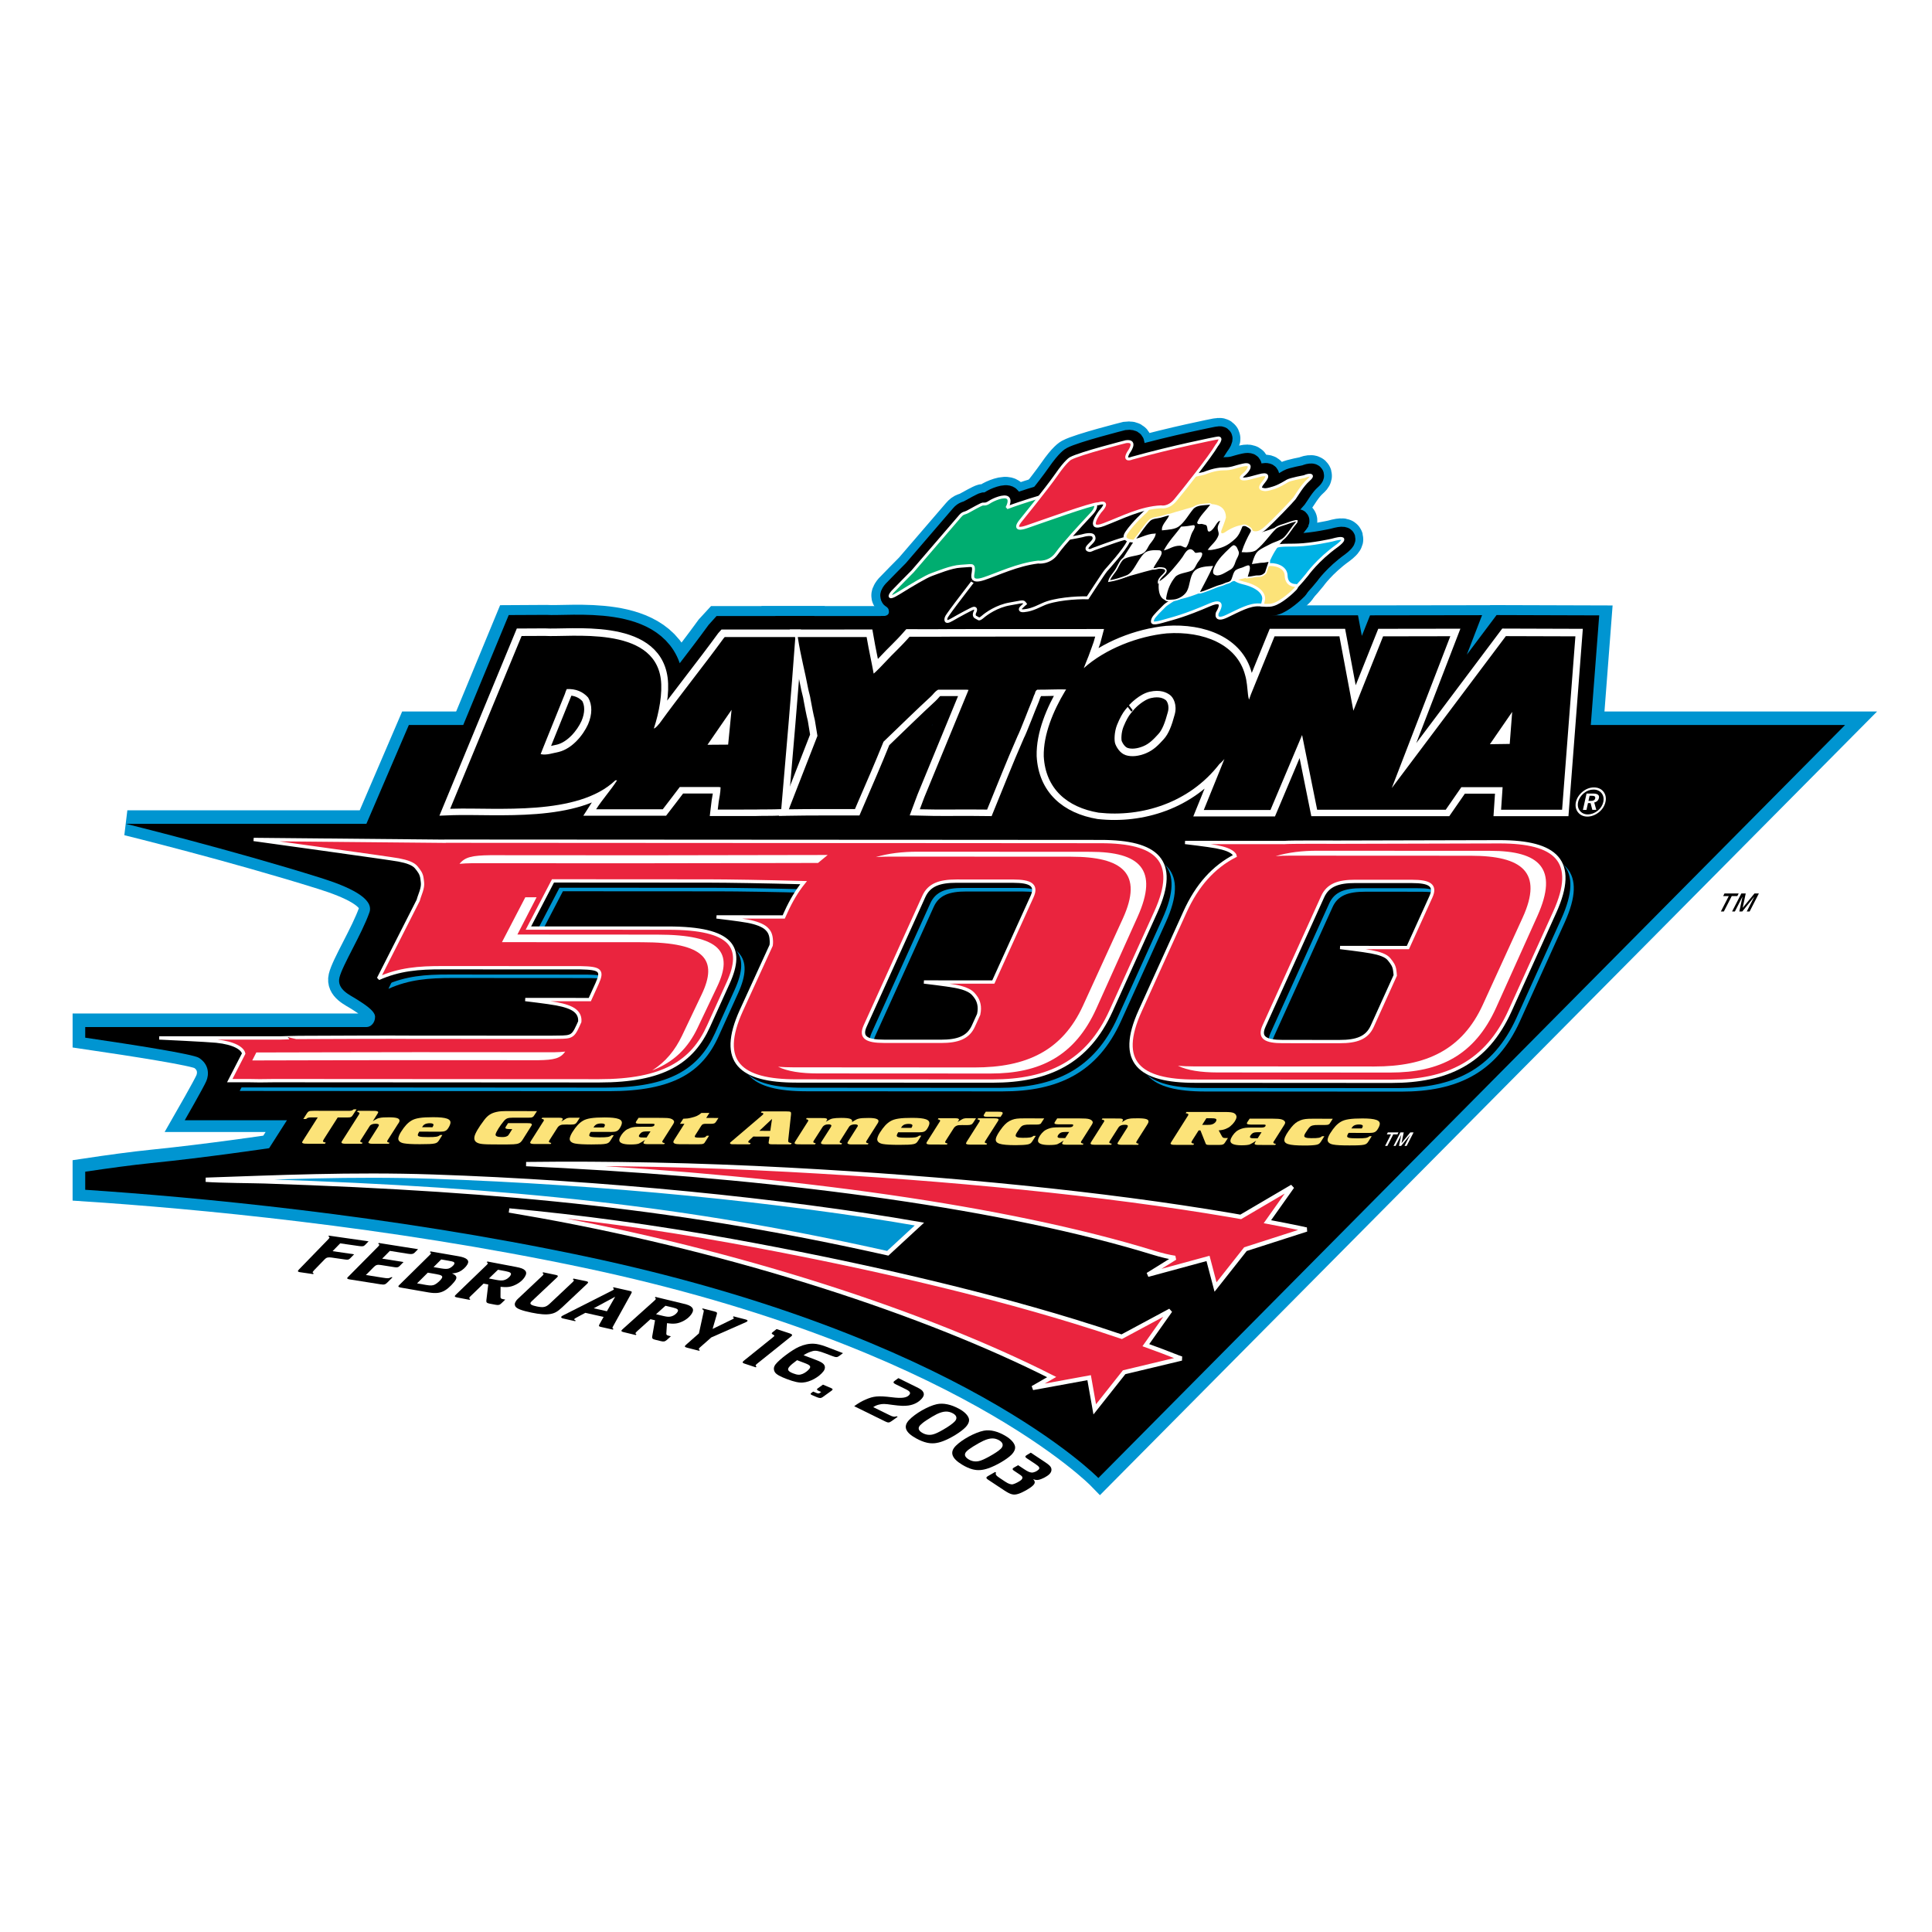 <?xml version="1.0" encoding="utf-8"?>
<!-- Generator: Adobe Illustrator 13.0.0, SVG Export Plug-In . SVG Version: 6.00 Build 14948)  -->
<!DOCTYPE svg PUBLIC "-//W3C//DTD SVG 1.0//EN" "http://www.w3.org/TR/2001/REC-SVG-20010904/DTD/svg10.dtd">
<svg version="1.0" id="Layer_1" xmlns="http://www.w3.org/2000/svg" xmlns:xlink="http://www.w3.org/1999/xlink" x="0px" y="0px"
	 width="192.756px" height="192.756px" viewBox="0 0 192.756 192.756" enable-background="new 0 0 192.756 192.756"
	 xml:space="preserve">
<g>
	<polygon fill-rule="evenodd" clip-rule="evenodd" fill="#FFFFFF" points="0,0 192.756,0 192.756,192.756 0,192.756 0,0 	"/>
	<path fill-rule="evenodd" clip-rule="evenodd" fill="#0095D1" d="M54.442,63.701c2.517,0.159,10.863-1.079,11.585,4.296
		c0.187,1.384-0.157,3.315-0.694,4.944c0.212-0.058,0.38-0.309,0.569-0.507c1.982-2.75,4.428-5.785,6.405-8.507l0.104-0.113h7.01
		l0.022,0.14c-0.409,5.672-0.91,11.386-1.396,17.03c-0.912,0.043-1.964,0.019-2.633,0.043l-3.7,0.003l0.093-0.795
		c0.045-0.293,0.178-0.901,0.188-1.43l-0.167-0.024h-3.909c-0.559,0.734-1.1,1.455-1.69,2.219h-6.651
		c0.619-0.98,1.472-1.91,2.089-2.891h-0.168c-3.774,3.606-11.89,2.702-16.226,2.836l-0.262,0.009l7.129-17.24L54.442,63.701
		L54.442,63.701z M54.592,74.106l-0.34,0.858l-0.209,0.535c0.563,0.138,1.245-0.116,1.838-0.229c1.293-0.336,2.378-1.629,2.889-2.75
		c0.424-0.984,0.439-1.938,0.012-2.668c-0.499-0.562-1.217-0.898-2.136-0.843c-0.111,0.253-0.093,0.18-0.191,0.489L54.592,74.106
		L54.592,74.106z M73.09,71.078l-2.404,3.487l2.063-0.016L73.09,71.078L73.09,71.078z"/>
	<path fill="none" stroke="#0095D1" stroke-width="6.695" stroke-miterlimit="2.613" d="M54.442,63.701
		c2.517,0.159,10.863-1.079,11.585,4.296c0.187,1.384-0.157,3.315-0.694,4.944c0.211-0.058,0.38-0.309,0.569-0.507
		c1.982-2.75,4.428-5.785,6.405-8.507l0.104-0.113h7.01l0.022,0.14c-0.409,5.672-0.91,11.386-1.396,17.03
		c-0.912,0.043-1.964,0.019-2.633,0.043l-3.7,0.003l0.093-0.795c0.045-0.293,0.178-0.901,0.187-1.43l-0.166-0.024h-3.909
		c-0.559,0.734-1.1,1.455-1.69,2.219h-6.651c0.619-0.98,1.472-1.91,2.089-2.891h-0.169c-3.773,3.606-11.89,2.702-16.225,2.836
		l-0.262,0.009l7.129-17.24L54.442,63.701L54.442,63.701z M54.592,74.106l-0.34,0.858l-0.209,0.535
		c0.563,0.138,1.245-0.116,1.838-0.229c1.293-0.336,2.378-1.629,2.889-2.75c0.424-0.984,0.439-1.938,0.012-2.668
		c-0.499-0.562-1.217-0.898-2.136-0.843c-0.111,0.253-0.093,0.18-0.191,0.489L54.592,74.106L54.592,74.106z M73.09,71.078
		l-2.404,3.487l2.063-0.016L73.09,71.078L73.09,71.078z"/>
	<path fill-rule="evenodd" clip-rule="evenodd" fill="#0095D1" d="M124.713,70.06l0.188-0.522l2.359-5.794h6.476l1.389,7.423
		l2.966-7.423l6.706-0.01l-5.843,15.148l11.383-15.16l6.939,0.021l-1.327,17.299h-6.085l0.15-2.25h-4.117l-1.553,2.25h-12.83
		l-1.503-7.454l-3.159,7.48h-6.654l1.519-3.74l0.541-1.353c0,0-0.132,0.176-0.233,0.259c-0.086,0.11-0.225,0.199-0.264,0.25
		c-3.003,3.871-7.744,5.329-12.057,4.849c-3.138-0.531-5.295-2.386-5.47-5.613c-0.046-2.164,0.946-4.55,2.129-6.514l0.103-0.166
		c-0.871-0.028-2.032,0.04-2.874,0.024c-0.163,0.086-0.203,0.22-0.242,0.388c-0.123,0.22-0.176,0.456-0.237,0.593
		c-0.252,0.584-0.513,1.274-0.723,1.8c-0.335,0.852-0.676,1.696-0.765,1.836c-1.232,2.809-1.902,4.583-3.042,7.347
		c-2.177-0.034-4.875,0.027-6.715-0.031l0.443-1.179l4.421-10.732l-0.224-0.022h-2.806c-0.356,0.196-0.471,0.45-0.72,0.672
		c-1.469,1.348-3.07,2.922-4.738,4.523c-0.907,2.245-1.595,3.813-2.551,6.028L85.4,80.979c-2.213,0-4.521-0.009-6.592,0.024
		l0.086-0.254l2.757-7.071l-0.259-1.577c-0.166-0.645-0.286-1.351-0.418-2.023c-0.052-0.394-0.159-0.676-0.24-1.069
		c-0.319-1.711-0.765-3.367-1.03-5.082l-0.012-0.113h6.866c0.243,1.412,0.489,2.472,0.704,3.652c0.193-0.14,1.027-1.002,1.267-1.266
		c0.6-0.663,1.438-1.405,2.317-2.417c2.354,0.006,2.676,0.006,4.566-0.01l13.955-0.006c-0.062,0.236-0.138,0.464-0.156,0.538
		l-0.213,0.602c-0.196,0.517-0.089,0.248-0.294,0.812l-0.108,0.257c-0.12,0.281-0.205,0.55-0.372,0.941
		c2.167-1.937,5.415-3.187,8.283-3.468c3.657-0.254,7.006,1.094,7.814,4.156c0.178,0.59,0.215,1.292,0.288,1.964l0.034,0.226
		L124.713,70.06L124.713,70.06z M148.747,74.506l1.977-0.028l-0.027-2.126L148.747,74.506L148.747,74.506z M112.364,71.078
		c-0.249,0.309-0.544,0.813-0.82,1.506c-0.276,0.694-0.292,1.552-0.182,1.864c0.108,0.309,0.452,0.959,1.052,1.152
		c0.596,0.192,1.318,0.101,2.024-0.193c0.763-0.314,1.27-0.855,1.768-1.402c0.497-0.547,0.803-1.375,1.097-2.469
		c0.249-0.932-0.113-1.672-0.473-1.938c-0.356-0.266-0.975-0.562-2.028-0.327c-1.054,0.238-1.988,1.271-1.988,1.271
		S112.613,70.766,112.364,71.078L112.364,71.078z"/>
	<path fill="none" stroke="#0095D1" stroke-width="6.695" stroke-miterlimit="2.613" d="M124.713,70.06l0.188-0.522l2.359-5.794
		h6.476l1.389,7.423l2.966-7.423l6.706-0.01l-5.843,15.148l11.383-15.16l6.939,0.021l-1.327,17.299h-6.085l0.15-2.25h-4.117
		l-1.553,2.25h-12.83l-1.503-7.454l-3.159,7.48h-6.654l1.519-3.74l0.541-1.353c0,0-0.132,0.176-0.233,0.259
		c-0.086,0.11-0.225,0.199-0.264,0.25c-3.003,3.871-7.744,5.329-12.057,4.849c-3.138-0.531-5.295-2.386-5.47-5.613
		c-0.046-2.164,0.946-4.55,2.129-6.515l0.103-0.166c-0.871-0.028-2.032,0.04-2.874,0.024c-0.163,0.086-0.203,0.22-0.242,0.388
		c-0.123,0.22-0.176,0.456-0.237,0.593c-0.252,0.584-0.513,1.274-0.723,1.8c-0.335,0.852-0.676,1.696-0.765,1.836
		c-1.232,2.809-1.902,4.583-3.042,7.347c-2.177-0.034-4.875,0.027-6.715-0.031l0.443-1.179l4.421-10.732l-0.224-0.022h-2.806
		c-0.356,0.196-0.471,0.45-0.72,0.672c-1.469,1.348-3.07,2.921-4.738,4.523c-0.907,2.246-1.595,3.813-2.551,6.029L85.4,80.979
		c-2.213,0-4.521-0.009-6.592,0.024l0.086-0.254l2.757-7.071l-0.259-1.578c-0.166-0.644-0.286-1.35-0.418-2.022
		c-0.052-0.394-0.159-0.676-0.24-1.069c-0.319-1.711-0.765-3.367-1.03-5.082l-0.012-0.113h6.866
		c0.243,1.412,0.489,2.472,0.704,3.652c0.193-0.14,1.027-1.002,1.267-1.266c0.6-0.663,1.438-1.405,2.317-2.417
		c2.354,0.006,2.676,0.006,4.566-0.01l13.955-0.006c-0.062,0.236-0.138,0.464-0.156,0.538l-0.213,0.602
		c-0.196,0.517-0.089,0.248-0.294,0.812l-0.108,0.257c-0.12,0.281-0.205,0.55-0.372,0.941c2.167-1.937,5.415-3.187,8.283-3.468
		c3.657-0.254,7.006,1.094,7.814,4.156c0.178,0.59,0.215,1.292,0.288,1.964l0.034,0.226L124.713,70.06L124.713,70.06z
		 M148.747,74.506l1.977-0.028l-0.027-2.126L148.747,74.506L148.747,74.506z M112.364,71.078c-0.249,0.309-0.544,0.813-0.82,1.506
		c-0.276,0.694-0.292,1.552-0.182,1.864c0.108,0.309,0.452,0.959,1.052,1.152c0.596,0.192,1.318,0.101,2.024-0.193
		c0.763-0.314,1.27-0.855,1.768-1.402c0.497-0.547,0.803-1.375,1.097-2.469c0.249-0.932-0.113-1.672-0.473-1.938
		c-0.356-0.266-0.975-0.562-2.028-0.327c-1.054,0.238-1.988,1.271-1.988,1.271S112.613,70.766,112.364,71.078L112.364,71.078z"/>
	<path fill-rule="evenodd" clip-rule="evenodd" fill="#0095D1" d="M109.749,147.374l74.503-75.129H40.954l-4.232,9.858H12.706
		c0,0,10.571,2.604,19.456,5.393c2.735,0.862,5.36,2.026,4.865,3.442c-0.75,2.142-2.713,5.301-2.993,6.511
		c-0.283,1.21,1.121,1.767,1.684,2.14c0.559,0.373,1.869,1.115,1.869,1.767c0,0.65-0.468,1.023-0.843,1.023
		c-1.965,0-5.863,0-28.239,0v1.039c5.04,0.74,10.919,1.666,11.498,2.032c1.029,0.65,1.029,1.672,0.75,2.325
		c-0.283,0.65-2.151,3.905-2.151,3.905h10.194l-1.776,2.79c0,0-6.266,0.929-11.786,1.487c-1.952,0.197-4.392,0.531-6.728,0.882
		v1.766c10.641,0.702,30.21,2.465,50.034,6.651C95.954,133.164,109.749,147.374,109.749,147.374L109.749,147.374z"/>
	<path fill="none" stroke="#0095D1" stroke-width="2.521" stroke-miterlimit="2.613" d="M8.504,116.839v1.766
		c10.641,0.702,30.21,2.465,50.034,6.651c37.416,7.908,51.211,22.118,51.211,22.118l74.503-75.129H40.954l-4.232,9.858H12.706
		c0,0,10.571,2.604,19.456,5.393c2.735,0.862,5.36,2.026,4.865,3.442c-0.75,2.142-2.713,5.301-2.993,6.511
		c-0.283,1.21,1.121,1.767,1.684,2.14c0.559,0.373,1.869,1.115,1.869,1.767c0,0.65-0.468,1.023-0.843,1.023
		c-1.965,0-5.863,0-28.239,0v1.04c5.04,0.739,10.919,1.665,11.498,2.031c1.029,0.65,1.029,1.672,0.75,2.325
		c-0.283,0.65-2.151,3.905-2.151,3.905h10.194l-1.776,2.79c0,0-6.266,0.93-11.786,1.487
		C13.279,116.154,10.839,116.488,8.504,116.839L8.504,116.839z"/>
	<path fill-rule="evenodd" clip-rule="evenodd" d="M109.583,147.462l74.503-75.131H40.791l-4.234,9.858H12.542
		c0,0,10.569,2.606,19.453,5.396c2.738,0.858,5.359,2.026,4.864,3.44c-0.746,2.139-2.71,5.302-2.993,6.513
		c-0.28,1.206,1.122,1.766,1.684,2.138c0.563,0.37,1.872,1.116,1.872,1.767c0,0.651-0.467,1.024-0.842,1.024
		c-1.963,0-5.845,0-28.077,0v1.062c5.002,0.734,10.762,1.645,11.334,2.006c1.029,0.65,1.029,1.675,0.747,2.325
		c-0.28,0.651-2.151,3.906-2.151,3.906H28.63l-1.779,2.789c0,0-6.266,0.933-11.786,1.488c-1.905,0.193-4.276,0.517-6.562,0.858
		v1.804c10.678,0.709,30.15,2.474,49.872,6.64C95.788,133.25,109.583,147.462,109.583,147.462L109.583,147.462z"/>
	
		<path fill-rule="evenodd" clip-rule="evenodd" fill="#0095D1" stroke="#0095D1" stroke-width="3.906" stroke-miterlimit="2.613" d="
		M97.479,57.547c0.006-0.025-2.349,3.059-2.492,3.269c-0.145,0.214-0.477,0.642-0.504,0.758c-0.024,0.12-0.187,0.642,0.553,0.211
		c0.74-0.428,1.963-1.094,2.167-1.144c0.199-0.048,0.289,0.092,0.16,0.354c-0.13,0.26-0.077,0.45,0.051,0.52
		c0.126,0.07,0.299,0.162,0.299,0.162s0.07,0.12,0.425-0.189c0.355-0.309,1.41-1.069,2.726-1.289
		c1.315-0.217,1.287-0.312,1.505-0.006c0,0-0.203,0.168-0.39,0.357c-0.185,0.19-0.129,0.376,0.285,0.33
		c0.418-0.052,0.766-0.097,1.862-0.623c1.095-0.526,3.335-0.7,4.472-0.66c0,0,1.599-2.463,1.822-2.726
		c0.226-0.26,1.835-2.017,2.243-2.891c0,0,0.425-0.523-0.463-0.282c-0.892,0.238-2.824,0.981-2.927,1.006
		c-0.098,0.024-0.378,0.189-0.491,0.168c-0.113-0.024-0.479-0.095-0.052-0.52c0.43-0.428,0.611-0.596,0.463-0.902
		c-0.147-0.305-0.905-0.112-1.161-0.042c-0.255,0.073-2.025,0.388-2.025,0.388l-6.493,1.045
		C99.513,54.843,97.475,57.567,97.479,57.547L97.479,57.547z"/>
	
		<path fill-rule="evenodd" clip-rule="evenodd" fill="#0095D1" stroke="#0095D1" stroke-width="3.906" stroke-miterlimit="2.613" d="
		M129.295,54.329c-0.338,0.028-1.521-0.04-1.875,0.152c-0.35,0.189-7.268,3.456-7.606,3.694c-0.341,0.239-3.187,1.858-3.527,2.216
		c-0.341,0.354-1.091,1.042-1.178,1.326c-0.089,0.284-0.224,0.568,0.953,0.232c1.174-0.336,2.1-0.529,4.77-1.675
		c0,0,1.65-0.764,0.7,0.822c0,0-0.298,0.922,0.957,0.327c1.256-0.596,2.243-1.167,3.214-1.125c0.971,0.043,2.111,0.296,4.775-2.998
		c0,0,1.048-1.494,3.01-2.896c0,0,1.597-1.164-0.521-0.566c0,0-1.914,0.434-3.457,0.49C129.51,54.329,129.636,54.305,129.295,54.329
		L129.295,54.329z"/>
	
		<path fill-rule="evenodd" clip-rule="evenodd" fill="#0095D1" stroke="#0095D1" stroke-width="3.906" stroke-miterlimit="2.613" d="
		M129.328,58.359c-0.144,0-0.894-0.034-0.925-0.978c-0.027-0.944-1.238-1.198-1.841-1.078c-0.599,0.122-3.378,0.889-3.378,0.889
		s-0.507,0.569,0.947,0.917c1.454,0.349,2.114,1.033,2.021,1.668l-0.122,0.544c0,0,0.654,0.088,1.057-0.043
		c0.842-0.223,1.992-1.307,2.213-1.546C129.522,58.494,129.473,58.359,129.328,58.359L129.328,58.359z"/>
	
		<path fill-rule="evenodd" clip-rule="evenodd" fill="#0095D1" stroke="#0095D1" stroke-width="3.906" stroke-miterlimit="2.613" d="
		M103.975,49.482c0,0-1.837,0.528-3.43,1.128c0,0,0.422-0.712,0.077-0.993c-0.345-0.282-1.423,0.171-1.816,0.434
		c-0.394,0.26-0.54,0.168-0.688,0.192c-0.15,0.024-1.048,0.522-1.432,0.736c-0.381,0.217-0.498,0.098-0.821,0.477
		c-0.322,0.378-4.735,5.503-4.735,5.503s-1.813,1.828-2.004,2.042c-0.19,0.214-0.66,0.922,0.642,0.116
		c1.304-0.81,2.708-1.644,3.252-1.836c0.544-0.19,1.967-0.789,2.889-0.838c0.919-0.052,1.1-0.125,1.22-0.006
		c0.117,0.116,0.083,0.378,0.043,0.66c-0.037,0.284-0.277,1.042,1.091,0.586c1.368-0.455,3.325-1.408,5.387-1.656
		c0,0,1.139,0.162,1.862-0.858c0.729-1.018,2.484-2.894,3.052-3.508c0.565-0.617,1.052-0.975,0.748-1.659
		C109.009,49.317,103.975,49.482,103.975,49.482L103.975,49.482z"/>
	
		<path fill-rule="evenodd" clip-rule="evenodd" fill="#0095D1" stroke="#0095D1" stroke-width="3.906" stroke-miterlimit="2.613" d="
		M114.405,50.971c0,0-1.254,1.118-1.933,2.136c-0.68,1.018,1.229,0.822,1.229,0.822s5.319-1.348,6.242-1.305
		c0.912,0.043,1.27,0.752,2.154,0.746c0.885-0.002,1.512-0.572,1.957-0.528c0.443,0.046,0.88,0.138,0.88,0.138
		s0.5,0.424,1.327-0.288c0.829-0.715,2.763-2.753,2.965-3.012c0.2-0.264,0.763-1.281,1.442-1.876
		c0.682-0.593-0.136-0.471-0.434-0.303c0,0-1.423,0.266-1.696,0.431c-0.277,0.168-0.857,0.525-1.398,0.694
		c-0.538,0.165-0.812,0.213-0.969,0.168c-0.156-0.046-0.614-0.043-0.03-0.731c0.583-0.69,0.362-0.876-0.427-0.66
		c-0.79,0.214-1.199,0.336-1.484,0.336c-0.29,0.003-0.514-0.067-0.046-0.449c0.467-0.379,0.949-1.162-0.053-0.944
		c-1.005,0.217-1.088,0.385-1.976,0.388c-0.886,0.002-1.782,0.385-1.912,0.434c-0.132,0.046-1.433,0.312-1.433,0.312l-1.861,0.413
		L114.405,50.971L114.405,50.971z"/>
	
		<path fill-rule="evenodd" clip-rule="evenodd" fill="#0095D1" stroke="#0095D1" stroke-width="3.906" stroke-miterlimit="2.613" d="
		M114.765,51.82c0,0,5.209-1.605,5.541-1.583c0.328,0.021,2.056-0.223,2.093,1.335c0,0-0.077,0.354-0.449,1.28
		c0,0-0.242,0.66,0.588,0.042c0,0,1.084-0.69,1.742-0.528c0.657,0.165,0.722,0.516,0.812,0.66c0.085,0.141,0.365,0.282,2.169-0.412
		s2.321-0.768,2.321-0.768s-1.015,1.352-1.192,1.614c-0.179,0.26-1.328,1.351-1.979,3.435c0,0,0.036,0.59-1.079,0.547
		c0,0-2.111,0.247-4.505,1.344l-1.131,0.36c0,0-1.896,0.786-3.102,0.722c-1.204-0.064-0.875-1.98-0.875-1.98
		s0.046-0.214,0.517-0.712c0.469-0.498-0.148-0.636-0.575-0.541c-0.427,0.098-2.028,0.529-3.436,0.938
		c-1.404,0.407-1.537,0.361-1.537,0.361s3.095-5.024,3.862-5.901L114.765,51.82L114.765,51.82z"/>
	
		<path fill-rule="evenodd" clip-rule="evenodd" fill="#0095D1" stroke="#0095D1" stroke-width="3.906" stroke-miterlimit="2.613" d="
		M119.079,50.693c-0.427,0.492-0.863,1.323-1.45,1.736c-0.366,0.253-0.934,0.29-1.546,0.354c-0.024-0.501,0.643-0.994,0.729-1.464
		c0.021-0.106-0.587,0.113-0.972,0.214c-0.304,0.077-0.799,0.08-1.057,0.333c-0.522,0.514-0.999,1.312-1.506,1.922
		c0.547-0.03,1.171-0.488,2.028-0.528c-0.073,0.333-0.313,0.618-0.562,0.936c-0.153,0.198-0.305,0.648-0.605,0.855
		c-0.418,0.291-1.312,0.275-1.905,0.587c-0.307,0.159-0.522,0.648-0.734,1.051c-0.196,0.367-0.685,0.84-0.769,1.242
		c0.637-0.104,1.181-0.272,1.768-0.502c0.771-0.3,1.078-1.518,1.812-2.23c0.262-0.253,0.843-0.312,1.438-0.266
		c0.107,0.008,0.228,0.094,0.114,0.358c-0.194,0.452-0.676,1.017-0.79,1.378c-0.034,0.106,0.348,0.021,0.581-0.04
		c0.113-0.031,0.541,0,0.639,0.073c0.482,0.37-0.667,0.762-0.617,1.378c0.743-0.406,1.324-1.103,1.914-1.814
		c0.147-0.18,0.382-0.456,0.544-0.706c0.132-0.198,0.298-0.553,0.556-0.694c0.237-0.131,0.403,0.062,0.56,0.264
		c0.143,0.183,0.72-0.147,0.704,0.104c-0.019,0.275-0.255,0.538-0.461,0.834c-0.15,0.22-0.264,0.623-0.535,0.745
		c-0.503,0.223-1.361,0.253-1.702,0.682c-0.442,0.556-0.762,1.216-0.903,2.142c-0.046,0.297,0.332,0.245,0.836,0.208
		c0.477-0.034,1.104-0.379,1.373-0.856c0.342-0.602,0.273-1.445,0.71-1.974c0.299-0.36,0.953-0.474,1.728-0.517
		c-0.39,0.85-0.854,1.718-1.303,2.564c-0.028,0.055,0.133,0.042,0.359-0.03c0.409-0.129,0.909-0.336,1.435-0.548
		c0.191-0.076,0.563-0.149,0.809-0.274c0.209-0.11,0.305-0.058,0.547-0.211c0.25-0.156,0.262-0.694,0.489-1.014
		c0.099-0.144,0.375-0.238,0.685-0.324c0.173-0.046,0.621-0.314,0.664-0.196c0.099,0.276-0.107,0.654-0.208,1.116
		c0.282-0.028,0.516-0.049,0.899-0.131c0.225-0.046,0.593,0.101,0.993-0.345c0.11-0.357,0.212-0.651,0.356-1.063
		c0.076-0.22-0.378,0-0.74-0.018c-0.146-0.006-0.741,0.112-0.892,0.125c0.11-0.369,0.276-0.916,0.571-1.161
		c0.332-0.278,0.777-0.452,1.266-0.715c0.342-0.183,1.008-0.324,1.353-0.696c0.428-0.458,0.673-0.944,1.134-1.473
		c0.016-0.016,0.154-0.224-0.04-0.188c-0.334,0.071-0.63,0.168-1.017,0.316c-0.233,0.092-0.792,0.202-1.051,0.458
		c-0.654,0.65-1.119,1.406-1.922,2.075c-0.242,0.202-0.814,0.245-1.323,0.208c0.209-0.656,0.528-1.326,0.854-1.906
		c0.181-0.324-0.194-0.504-0.489-0.667c-0.104-0.058-0.405-0.076-0.468,0.073c-0.188,0.453-0.332,0.841-0.672,1.166
		c-0.332,0.311-0.774,0.675-1.371,0.876c-0.261,0.088-0.922,0.262-1.198,0.238c0.279-0.388,0.765-0.73,0.992-1.329
		c0.153-0.404-0.205-0.621,0.01-1.088c0.055-0.119,0.252-0.517,0.125-0.51c-0.442,0.021-0.599,0.849-1.081,1.079
		c-0.236,0.113-0.025-0.574-0.399-0.66c-0.102-0.021-0.188-0.058-0.362-0.094c-0.071-0.016-0.465,0.085-0.391-0.08
		c0.268-0.608,0.795-1.091,1.247-1.671c0.059-0.076,0.043-0.178-0.095-0.162C120.183,50.292,119.463,50.247,119.079,50.693
		L119.079,50.693z"/>
	
		<path fill-rule="evenodd" clip-rule="evenodd" fill="#0095D1" stroke="#0095D1" stroke-width="3.906" stroke-miterlimit="2.613" d="
		M122.703,54.705c-0.486,0.461-1.079,1.023-1.43,1.748c-0.129,0.266-0.262,0.668-0.046,0.816c0.434,0.298,1.072-0.187,1.601-0.477
		c0.25-0.137,0.395-0.37,0.535-0.829c0.089-0.278,0.442-0.727,0.289-1.018c-0.107-0.205-0.139-0.482-0.424-0.595
		C123.096,54.301,122.887,54.531,122.703,54.705L122.703,54.705z"/>
	
		<path fill-rule="evenodd" clip-rule="evenodd" fill="#0095D1" stroke="#0095D1" stroke-width="3.906" stroke-miterlimit="2.613" d="
		M117.918,52.493c-0.511,0.739-1.217,1.408-1.722,2.371c0.535-0.104,0.926-0.48,1.632-0.468c0.191,0,0.526,0.288,0.621,0.144
		c0.344-0.504,0.332-1.106,0.694-1.668c0.071-0.11,0.308-0.583-0.049-0.516C118.817,52.403,118.373,52.475,117.918,52.493
		L117.918,52.493z"/>
	
		<path fill-rule="evenodd" clip-rule="evenodd" fill="#0095D1" stroke="#0095D1" stroke-width="3.906" stroke-miterlimit="2.613" d="
		M121.348,43.686c0,0-4.198,0.825-8.325,1.977c0,0-0.897,0.382-0.354-0.565c0,0,0.943-1.234-0.236-1.084
		c0,0-4.562,1.152-5.538,1.678c0,0-0.424,0.189-1.408,1.613c-0.985,1.421-3.61,4.648-3.61,4.648s-0.913,1.088,0.64,0.562
		c1.551-0.525,6.546-2.343,7.157-2.301c0,0,1.29-0.431,0.156,0.804c0,0-1.493,1.992,0.388,1.274
		c1.878-0.718,3.666-1.672,5.697-1.776c0,0,0.725,0.186,1.441-0.666c0.713-0.856,3.5-4.364,4.123-5.455c0,0,0.696-0.876,0.041-0.73
		L121.348,43.686L121.348,43.686z"/>
	<path fill-rule="evenodd" clip-rule="evenodd" d="M100.629,59.563c-0.655,0.37-3.236,1.552-2.53,2.606
		c0.495,0.736,2.247,0.438,2.973,0.37c1.966-0.19,3.967-0.187,5.982-0.187c0.936,0,1.905-0.095,2.815-0.098
		c0.646-0.006,0.58-0.058,1.146,0.285c0.325,0.198,0.442,0.574,0.839,0.721c1.309,0.485,3.805-0.66,5.046-0.911
		c1.104-0.223,5.019,0.26,6.082-0.092c2.572-0.849,1.562-5.689-0.677-7.343c-1.226-0.908-3.358-0.957-4.834-1.194
		c-1.217-0.196-2.486-0.306-3.715-0.282c-2.376,0.046-4.987,0.547-7.226,1.302c-2.012,0.678-4.336,1.518-5.716,3.147L100.629,59.563
		L100.629,59.563z"/>
	<path fill-rule="evenodd" clip-rule="evenodd" fill="#0095D1" d="M27.42,108.847l33.343,0.019
		c6.417,0.003,9.312-1.898,10.916-5.445l1.963-4.33c1.607-3.551,0.44-5.455-5.977-5.458L53.71,93.624l2.452-4.704l15.559,0.009
		c1.851,0,5.634,0.058,9.444,0.162c-0.658,0.825-1.242,1.788-1.746,2.906l-0.236,0.52l-1.168,0.263c0,0,2.274,0.266,3.11,0.424
		c0.839,0.159-4.062,0.107-3.762,0.477c0.298,0.373,0.517,0.632,0.571,1.158c0.013,0.123,0.031,0.227,0.043,0.339l-3.027,6.674
		c-2.333,5.152-0.077,7.022,5.482,7.024l19.57,0.012c5.56,0.004,9.509-1.863,11.841-7.015l4.469-9.856
		c2.335-5.155,0.08-7.021-5.482-7.025l-17.692-0.012h-1.877l-45.87-0.028l-0.006,0.009h-1.742c0,0,2.275,0.266,3.113,0.424
		c0.836,0.16-4.014,0.37-3.715,0.74c0.301,0.37,0.52,0.632,0.575,1.161c0.043,0.404,0.148,0.639-0.191,1.534
		c-0.077,0.202-0.141,0.407-0.196,0.596l-4.475,9.238c2.081-0.933,4.021-1.079,6.375-1.079l13.795,0.009
		c1.961,0.037,2.234,0.263,1.641,1.568l-0.728,1.604l5.123,0.169c0,0,2.273,0.266,3.11,0.421c0.839,0.162-10.089,0.208-9.788,0.578
		c0.273,0.342,0.479,0.593,0.556,1.045l-0.169,0.366c-0.59,1.306-1.066,1.531-3.06,1.567l-13.636-0.008
		c-2.585-0.004-7.75,0.012-11.542,0.021c0.002-0.009,0.006-0.015,0.006-0.015l-5.093,0.217c0,0,4.521,0.302,5.373,0.392
		c1.816,0.186-5.656,0.098-5.366,0.54l-1.435,2.793L27.42,108.847L27.42,108.847z M103.96,90.478l-3.863,8.53l-1.54,0.177
		c0,0,2.274,0.266,3.11,0.424c0.839,0.16-3.912,0.196-3.611,0.565c0.298,0.37,0.517,0.633,0.572,1.159
		c0.03,0.287,0.092,0.491,0.003,0.903l-0.522,1.162c-0.525,1.154-1.552,1.53-3.264,1.528l-5.667-0.004
		c-1.708,0-2.397-0.372-1.871-1.534l5.854-12.917c0.523-1.158,1.549-1.531,3.261-1.527l5.667,0.003
		C103.8,88.948,104.485,89.32,103.96,90.478L103.96,90.478z"/>
	<path fill-rule="evenodd" clip-rule="evenodd" fill="#0095D1" d="M150.625,85.015l-19.569-0.01
		c-0.676-0.002-1.328,0.024-1.955,0.083l-4.124,0.021c0,0-2.182,0.413-1.346,0.572c0.839,0.159,0.179,0.202,0.477,0.572
		c0.043,0.055,0.086,0.106,0.125,0.158c-2.116,1.097-3.792,2.897-5.021,5.607l-4.466,9.859c-2.335,5.151-0.08,7.019,5.482,7.021
		l19.57,0.013c5.559,0.003,9.505-1.86,11.841-7.013l4.465-9.858C158.44,86.888,156.185,85.018,150.625,85.015L150.625,85.015z
		 M134.639,104.951l-5.667-0.003c-1.712-0.004-2.396-0.376-1.871-1.534l5.852-12.917c0.525-1.158,1.549-1.531,3.261-1.531
		l5.666,0.003c1.712,0,2.397,0.376,1.875,1.534l-2.299,5.066l-0.928,0.342c0,0,0.184,0.048-0.996,0.306
		c-0.83,0.183-0.255,0.146,0.043,0.519c0.302,0.37,0.52,0.634,0.575,1.158c0.015,0.159,0.043,0.294,0.049,0.456l-2.299,5.069
		C137.374,104.578,136.351,104.951,134.639,104.951L134.639,104.951z"/>
	<path fill-rule="evenodd" clip-rule="evenodd" d="M70.899,81.923h0.129c-0.043-0.004-0.086-0.006-0.129-0.006V81.923L70.899,81.923
		z"/>
	<path fill-rule="evenodd" clip-rule="evenodd" d="M27.082,108.492l33.341,0.021c6.417,0.003,9.312-1.9,10.919-5.445l1.961-4.333
		c1.607-3.548,0.439-5.452-5.978-5.455l-13.956-0.009l2.453-4.703l15.559,0.009c1.85,0,5.632,0.058,9.444,0.162
		c-0.658,0.822-1.239,1.788-1.746,2.903l-0.237,0.522l-1.167,0.263c0,0,2.273,0.266,3.11,0.425c0.839,0.158-4.061,0.106-3.762,0.476
		c0.298,0.37,0.516,0.632,0.572,1.158c0.015,0.12,0.03,0.226,0.042,0.336l-3.023,6.677c-2.335,5.151-0.081,7.021,5.479,7.025
		l19.57,0.012c5.56,0.003,9.509-1.863,11.841-7.016l4.469-9.855c2.336-5.156,0.079-7.022-5.482-7.026L92.798,84.63H90.92
		l-45.87-0.027l-0.003,0.009h-1.746c0,0,2.274,0.263,3.113,0.425c0.836,0.159-4.013,0.369-3.715,0.739
		c0.301,0.37,0.519,0.632,0.575,1.158c0.042,0.406,0.147,0.642-0.191,1.534c-0.077,0.205-0.141,0.406-0.193,0.599l-4.475,9.238
		c2.078-0.933,4.017-1.082,6.371-1.078l13.795,0.008c1.961,0.037,2.234,0.264,1.641,1.568l-0.729,1.604l5.123,0.168
		c0,0,2.275,0.264,3.114,0.422c0.835,0.16-10.093,0.208-9.792,0.578c0.277,0.342,0.483,0.593,0.557,1.042l-0.167,0.37
		c-0.593,1.305-1.069,1.53-3.063,1.564l-13.636-0.006c-2.584-0.004-7.75,0.012-11.542,0.021c0.006-0.01,0.006-0.016,0.006-0.016
		L25,104.767c0,0,4.521,0.304,5.373,0.392c1.816,0.187-5.652,0.099-5.366,0.538l-1.436,2.796H27.082L27.082,108.492z
		 M103.618,90.127l-3.862,8.529l-1.537,0.177c0,0,2.271,0.266,3.11,0.425c0.835,0.156-3.916,0.192-3.614,0.565
		c0.298,0.369,0.517,0.629,0.571,1.157c0.031,0.288,0.092,0.492,0.004,0.905l-0.523,1.161c-0.525,1.155-1.548,1.528-3.26,1.528
		l-5.667-0.003c-1.711,0-2.4-0.376-1.875-1.534l5.854-12.917c0.526-1.158,1.549-1.531,3.261-1.531l5.667,0.003
		C103.459,88.596,104.144,88.969,103.618,90.127L103.618,90.127z"/>
	<path fill-rule="evenodd" clip-rule="evenodd" d="M150.284,84.664l-19.57-0.012c-0.676,0-1.324,0.028-1.954,0.086l-4.123,0.021
		c0,0-2.183,0.413-1.344,0.572c0.835,0.159,0.175,0.202,0.473,0.572c0.046,0.054,0.087,0.106,0.129,0.158
		c-2.12,1.098-3.794,2.897-5.024,5.608l-4.465,9.857c-2.336,5.152-0.08,7.021,5.482,7.022l19.569,0.013
		c5.56,0.003,9.505-1.861,11.842-7.013l4.465-9.858C158.1,86.537,155.844,84.667,150.284,84.664L150.284,84.664z M134.298,104.597
		h-5.667c-1.712-0.004-2.397-0.376-1.872-1.534l5.855-12.92c0.521-1.158,1.545-1.531,3.257-1.527l5.667,0.003
		c1.712,0,2.4,0.376,1.874,1.531l-2.295,5.069l-0.928,0.34c0,0,0.181,0.052-0.999,0.308c-0.83,0.184-0.256,0.146,0.042,0.52
		c0.302,0.37,0.521,0.629,0.575,1.158c0.019,0.158,0.044,0.293,0.05,0.452l-2.299,5.072
		C137.033,104.227,136.01,104.599,134.298,104.597L134.298,104.597z"/>
	<path fill-rule="evenodd" clip-rule="evenodd" fill="#EA243E" d="M109.842,83.963l-17.695-0.012h-1.875l-45.871-0.027l-0.006,0.009
		l-19.084-0.18c0,0,13.617,1.882,14.453,2.041c0.839,0.159,1.472,0.376,1.77,0.746s0.517,0.632,0.575,1.158
		c0.043,0.406,0.147,0.639-0.19,1.534c-0.077,0.205-0.142,0.406-0.197,0.599l-3.958,7.795c2.081-0.932,4.02-1.082,6.374-1.078
		l13.793,0.006c1.963,0.04,2.233,0.262,1.644,1.57l-0.729,1.604l-6.438-0.003c0,0,2.274,0.266,3.11,0.425
		c0.839,0.158,1.488,0.372,1.856,0.676c0.344,0.274,0.513,0.646,0.47,1.112l-0.166,0.368c-0.593,1.306-0.731,1.152-2.729,1.187
		l-13.633-0.006c-2.7-0.024-7.753,0.009-11.542,0.021c0.003-0.01-1.81,0.048-1.81,0.048H15.886c0,0,4.85,0.229,5.698,0.318
		c1.815,0.187,2.621,0.749,2.729,1.237l-1.389,2.702h1.831c0.76,0.009,1.156,0.018,1.156,0.018s0.519,0,1.422-0.016l32.44,0.019
		c6.417,0.004,9.309-1.9,10.916-5.448l1.964-4.33c1.607-3.547,0.439-5.451-5.977-5.457l-13.956-0.006l2.452-4.706l15.56,0.01
		c1.848,0.002,5.633,0.061,9.444,0.165c-0.658,0.822-1.241,1.784-1.746,2.902l-0.236,0.52l-6.702-0.002c0,0,2.273,0.266,3.112,0.424
		c0.836,0.158,1.509,0.41,1.856,0.736c0.206,0.193,0.42,0.456,0.479,0.982c0.013,0.119,0.046,0.394,0,0.693l-2.978,6.506
		c-2.333,5.152-0.08,7.022,5.483,7.025l19.569,0.009c5.56,0.003,9.508-1.86,11.841-7.013l4.466-9.858
		C117.656,85.833,115.401,83.967,109.842,83.963L109.842,83.963z M102.97,89.449l-3.866,8.528l-6.92-0.003
		c0,0,2.274,0.266,3.11,0.424c0.839,0.159,1.466,0.401,1.789,0.749c0.215,0.235,0.483,0.547,0.587,1.066
		c0.052,0.254,0.062,0.578-0.027,0.994l-0.526,1.158c-0.525,1.158-1.549,1.53-3.26,1.53l-5.667-0.003
		c-1.708-0.003-2.397-0.375-1.871-1.534l5.851-12.92c0.525-1.154,1.552-1.528,3.261-1.528l5.67,0.003
		C102.808,87.917,103.495,88.291,102.97,89.449L102.97,89.449z"/>
	<path fill="none" stroke="#FFFFFF" stroke-width="0.33" stroke-miterlimit="2.613" d="M109.842,83.963l-17.695-0.012h-1.875
		l-45.871-0.027l-0.006,0.009l-19.084-0.18c0,0,13.617,1.882,14.453,2.041c0.839,0.159,1.472,0.376,1.77,0.746
		s0.517,0.632,0.575,1.158c0.043,0.406,0.147,0.639-0.19,1.534c-0.077,0.205-0.142,0.406-0.197,0.599l-3.959,7.795
		c2.082-0.932,4.021-1.082,6.374-1.078l13.793,0.006c1.963,0.04,2.233,0.263,1.644,1.57l-0.729,1.604l-6.438-0.003
		c0,0,2.274,0.266,3.11,0.425c0.839,0.158,1.488,0.372,1.856,0.676c0.344,0.274,0.513,0.646,0.47,1.112l-0.166,0.368
		c-0.593,1.306-0.731,1.152-2.729,1.187l-13.633-0.006c-2.7-0.024-7.753,0.009-11.542,0.021c0.003-0.01-1.81,0.048-1.81,0.048
		H15.886c0,0,4.85,0.229,5.698,0.318c1.815,0.187,2.621,0.749,2.729,1.237l-1.389,2.702h1.831c0.76,0.009,1.156,0.018,1.156,0.018
		s0.519,0,1.422-0.016l32.44,0.019c6.417,0.004,9.309-1.9,10.916-5.448l1.964-4.33c1.607-3.547,0.439-5.451-5.977-5.457
		l-13.956-0.006l2.452-4.706l15.56,0.01c1.848,0.002,5.633,0.061,9.444,0.165c-0.658,0.822-1.241,1.784-1.746,2.902l-0.236,0.52
		l-6.702-0.002c0,0,2.273,0.266,3.112,0.424c0.836,0.158,1.509,0.41,1.856,0.736c0.206,0.193,0.42,0.456,0.479,0.982
		c0.013,0.119,0.046,0.394,0,0.693l-2.978,6.506c-2.333,5.152-0.08,7.022,5.483,7.025l19.569,0.009
		c5.56,0.003,9.508-1.86,11.841-7.013l4.466-9.858C117.656,85.833,115.401,83.967,109.842,83.963L109.842,83.963z M102.97,89.449
		l-3.866,8.528l-6.92-0.003c0,0,2.274,0.266,3.11,0.424c0.839,0.159,1.466,0.401,1.789,0.749c0.215,0.235,0.483,0.547,0.587,1.066
		c0.052,0.254,0.062,0.578-0.027,0.994l-0.526,1.158c-0.525,1.158-1.549,1.53-3.26,1.53l-5.667-0.004
		c-1.708-0.002-2.397-0.374-1.871-1.533l5.851-12.92c0.525-1.154,1.552-1.528,3.261-1.528l5.67,0.003
		C102.808,87.917,103.495,88.291,102.97,89.449L102.97,89.449z"/>
	<path fill-rule="evenodd" clip-rule="evenodd" fill="#EA243E" d="M149.633,83.985l-16.178,0.04c-0.676,0-4.717-0.024-5.344,0.034
		l-9.874-0.006c0,0,2.271,0.265,3.11,0.424c0.836,0.159,1.49,0.376,1.792,0.746c0.042,0.054,0.07,0.1,0.083,0.164
		c-2.121,1.098-3.771,2.891-5.001,5.602l-4.465,9.854c-2.336,5.152-0.08,7.022,5.479,7.025l19.569,0.012
		c5.562,0.004,9.509-1.863,11.844-7.016l4.466-9.855C157.451,85.855,155.195,83.988,149.633,83.985L149.633,83.985z
		 M133.649,103.918l-5.667-0.003c-1.712,0-2.396-0.373-1.875-1.531l5.854-12.92c0.525-1.158,1.55-1.531,3.261-1.528l5.667,0.003
		c1.712,0,2.397,0.373,1.875,1.53l-2.299,5.07l-6.762-0.006c0,0,2.275,0.269,3.11,0.428c0.839,0.158,1.469,0.372,1.771,0.742
		c0.298,0.373,0.517,0.632,0.574,1.161c0.015,0.159,0.043,0.293,0.047,0.452l-2.297,5.073
		C136.384,103.549,135.358,103.921,133.649,103.918L133.649,103.918z"/>
	<path fill="none" stroke="#FFFFFF" stroke-width="0.33" stroke-miterlimit="2.613" d="M149.633,83.985l-16.178,0.04
		c-0.676,0-4.717-0.024-5.344,0.034l-9.874-0.006c0,0,2.271,0.265,3.11,0.424c0.836,0.159,1.49,0.376,1.792,0.746
		c0.042,0.054,0.07,0.1,0.083,0.165c-2.121,1.097-3.771,2.891-5.001,5.602l-4.465,9.854c-2.336,5.152-0.08,7.022,5.479,7.025
		l19.569,0.012c5.562,0.004,9.509-1.863,11.844-7.016l4.466-9.855C157.451,85.855,155.195,83.988,149.633,83.985L149.633,83.985z
		 M133.649,103.918l-5.667-0.003c-1.712,0-2.396-0.373-1.875-1.531l5.854-12.92c0.525-1.158,1.55-1.531,3.261-1.528l5.667,0.003
		c1.712,0,2.397,0.373,1.875,1.53l-2.299,5.07l-6.762-0.006c0,0,2.275,0.269,3.11,0.428c0.839,0.158,1.469,0.372,1.771,0.742
		c0.298,0.373,0.517,0.632,0.574,1.161c0.015,0.159,0.043,0.293,0.047,0.452l-2.297,5.073
		C136.384,103.549,135.358,103.921,133.649,103.918L133.649,103.918z"/>
	<path fill-rule="evenodd" clip-rule="evenodd" fill="#FFFFFF" d="M65.576,93.247l-13.956-0.009l1.915-3.716h-1.125l-2.329,4.477
		l13.954,0.007c6.417,0.002,7.585,1.818,5.978,5.195l-1.961,4.118c-0.698,1.461-1.635,2.626-2.993,3.48
		c2.231-0.854,3.602-2.282,4.533-4.238l1.96-4.122C73.16,95.062,71.993,93.25,65.576,93.247L65.576,93.247z"/>
	<path fill-rule="evenodd" clip-rule="evenodd" fill="#FFFFFF" d="M40.081,105.772l13.636,0.006
		c1.561-0.027,2.191-0.174,2.677-0.861c-0.314,0.04-0.686,0.058-1.138,0.067l-13.632-0.01c-4.17-0.002-15.061,0.034-16.051,0.031
		l-0.406,0.795C28.274,105.794,36.564,105.77,40.081,105.772L40.081,105.772z"/>
	<path fill-rule="evenodd" clip-rule="evenodd" fill="#FFFFFF" d="M108.784,84.985l-17.243-0.01c-1.521,0-2.907,0.165-4.161,0.538
		c0.452-0.03,0.916-0.049,1.396-0.049l18.069,0.009c5.133,0.003,7.247,1.647,5.176,6.182l-3.967,8.673
		c-2.072,4.534-5.687,6.175-10.822,6.172l-18.07-0.012c-0.547,0-1.058-0.02-1.533-0.059c0.943,0.461,2.277,0.667,3.955,0.667
		l17.246,0.009c4.899,0.003,8.409-1.725,10.557-6.493l4.105-9.125C115.641,86.717,113.686,84.987,108.784,84.985L108.784,84.985z"/>
	<path fill-rule="evenodd" clip-rule="evenodd" fill="#FFFFFF" d="M148.677,84.887l-17.243-0.009
		c-1.521-0.003-2.907,0.166-4.161,0.538c0.452-0.03,0.913-0.048,1.392-0.048l18.07,0.009c5.136,0.003,7.25,1.647,5.176,6.182
		l-3.965,8.672c-2.071,4.535-5.686,6.176-10.82,6.173l-18.07-0.01c-0.547-0.002-1.057-0.021-1.533-0.061
		c0.94,0.458,2.273,0.663,3.955,0.666l17.243,0.009c4.901,0.004,8.412-1.723,10.557-6.493l4.108-9.124
		C155.53,86.619,153.576,84.889,148.677,84.887L148.677,84.887z"/>
	<path fill-rule="evenodd" clip-rule="evenodd" stroke="#000000" stroke-width="2.231" stroke-miterlimit="2.613" d="
		M97.533,57.541c0.004-0.025-2.351,3.059-2.492,3.272c-0.145,0.214-0.479,0.639-0.504,0.758c-0.027,0.119-0.19,0.638,0.551,0.21
		c0.74-0.428,1.967-1.097,2.167-1.143c0.203-0.049,0.289,0.092,0.159,0.351c-0.128,0.26-0.073,0.45,0.053,0.52
		c0.13,0.07,0.299,0.166,0.299,0.166s0.07,0.116,0.427-0.193c0.354-0.305,1.407-1.069,2.723-1.286
		c1.315-0.22,1.288-0.314,1.506-0.006c0,0-0.203,0.166-0.387,0.354c-0.185,0.189-0.133,0.38,0.285,0.33
		c0.415-0.048,0.763-0.098,1.859-0.623c1.094-0.523,3.335-0.7,4.472-0.657c0,0,1.598-2.463,1.822-2.726
		c0.228-0.259,1.834-2.016,2.243-2.891c0,0,0.428-0.522-0.464-0.284c-0.889,0.242-2.821,0.981-2.923,1.005
		c-0.102,0.024-0.378,0.192-0.491,0.168c-0.117-0.022-0.483-0.092-0.053-0.52c0.428-0.428,0.608-0.592,0.461-0.898
		c-0.147-0.308-0.906-0.113-1.161-0.043c-0.256,0.073-2.022,0.389-2.022,0.389l-6.497,1.044
		C99.564,54.839,97.527,57.565,97.533,57.541L97.533,57.541z"/>
	<path fill-rule="evenodd" clip-rule="evenodd" stroke="#000000" stroke-width="2.231" stroke-miterlimit="2.613" d="
		M129.35,54.326c-0.341,0.025-1.521-0.04-1.875,0.149c-0.354,0.193-7.268,3.46-7.608,3.698c-0.338,0.239-3.184,1.858-3.525,2.213
		c-0.344,0.357-1.094,1.044-1.18,1.329s-0.222,0.568,0.953,0.232c1.174-0.336,2.102-0.529,4.769-1.675c0,0,1.651-0.764,0.704,0.822
		c0,0-0.301,0.924,0.956,0.328c1.253-0.596,2.24-1.167,3.212-1.125c0.97,0.043,2.11,0.296,4.778-3.001c0,0,1.048-1.491,3.009-2.893
		c0,0,1.595-1.165-0.522-0.566c0,0-1.912,0.434-3.455,0.489C129.564,54.326,129.688,54.301,129.35,54.326L129.35,54.326z"/>
	<path fill-rule="evenodd" clip-rule="evenodd" stroke="#000000" stroke-width="2.231" stroke-miterlimit="2.613" d="
		M129.38,58.354c-0.144,0.002-0.894-0.03-0.924-0.975c-0.028-0.948-1.239-1.201-1.838-1.079c-0.603,0.12-3.378,0.89-3.378,0.89
		s-0.511,0.568,0.943,0.916c1.454,0.349,2.114,1.03,2.022,1.666l-0.12,0.544c0,0,0.652,0.088,1.055-0.04
		c0.842-0.224,1.994-1.311,2.215-1.549C129.574,58.491,129.524,58.354,129.38,58.354L129.38,58.354z"/>
	<path fill-rule="evenodd" clip-rule="evenodd" stroke="#000000" stroke-width="2.231" stroke-miterlimit="2.613" d="
		M104.027,49.479c0,0-1.838,0.529-3.427,1.125c0,0,0.421-0.709,0.073-0.99c-0.341-0.285-1.423,0.17-1.815,0.431
		c-0.391,0.262-0.538,0.168-0.688,0.192c-0.147,0.024-1.048,0.525-1.429,0.739c-0.384,0.214-0.501,0.098-0.824,0.477
		c-0.323,0.379-4.732,5.504-4.732,5.504s-1.816,1.827-2.007,2.038c-0.191,0.214-0.661,0.926,0.646,0.116
		c1.303-0.807,2.704-1.642,3.251-1.833c0.544-0.193,1.967-0.789,2.886-0.84c0.919-0.048,1.103-0.122,1.22-0.006
		c0.117,0.12,0.086,0.379,0.046,0.664c-0.041,0.284-0.28,1.039,1.091,0.586c1.367-0.456,3.321-1.412,5.384-1.656
		c0,0,1.138,0.159,1.866-0.859c0.725-1.021,2.479-2.893,3.048-3.511c0.565-0.618,1.051-0.972,0.75-1.656
		C109.062,49.314,104.027,49.479,104.027,49.479L104.027,49.479z"/>
	<path fill-rule="evenodd" clip-rule="evenodd" stroke="#000000" stroke-width="2.231" stroke-miterlimit="2.613" d="
		M114.458,50.967c0,0-1.251,1.116-1.931,2.136c-0.683,1.018,1.227,0.822,1.227,0.822s5.319-1.348,6.244-1.304
		c0.913,0.042,1.267,0.748,2.152,0.746c0.885-0.003,1.515-0.575,1.957-0.529c0.445,0.046,0.879,0.138,0.879,0.138
		s0.504,0.424,1.33-0.29c0.827-0.712,2.764-2.753,2.963-3.013c0.203-0.26,0.762-1.281,1.444-1.874
		c0.68-0.593-0.135-0.471-0.437-0.306c0,0-1.42,0.266-1.696,0.434c-0.277,0.166-0.856,0.522-1.398,0.69
		c-0.538,0.168-0.812,0.217-0.968,0.171c-0.157-0.046-0.612-0.046-0.031-0.733c0.584-0.687,0.363-0.876-0.427-0.66
		c-0.786,0.217-1.198,0.335-1.484,0.339c-0.289,0-0.511-0.067-0.043-0.449c0.468-0.378,0.95-1.161-0.056-0.944
		c-1.005,0.218-1.088,0.382-1.973,0.386c-0.885,0.006-1.782,0.388-1.915,0.434c-0.129,0.049-1.432,0.314-1.432,0.314l-1.859,0.41
		L114.458,50.967L114.458,50.967z"/>
	<path fill-rule="evenodd" clip-rule="evenodd" stroke="#000000" stroke-width="2.231" stroke-miterlimit="2.613" d="
		M114.82,51.817c0,0,5.209-1.607,5.537-1.586c0.329,0.022,2.059-0.22,2.097,1.338c0,0-0.08,0.355-0.452,1.278
		c0,0-0.242,0.663,0.587,0.046c0,0,1.088-0.69,1.742-0.529c0.658,0.161,0.723,0.517,0.812,0.657c0.09,0.141,0.369,0.282,2.17-0.41
		c1.804-0.694,2.323-0.767,2.323-0.767s-1.017,1.351-1.195,1.61c-0.175,0.263-1.327,1.354-1.979,3.435c0,0,0.037,0.593-1.076,0.55
		c0,0-2.11,0.244-4.508,1.345l-1.131,0.357c0,0-1.896,0.789-3.101,0.724c-1.205-0.067-0.876-1.982-0.876-1.982
		s0.049-0.211,0.517-0.709c0.47-0.498-0.145-0.639-0.572-0.541c-0.43,0.095-2.03,0.529-3.436,0.935
		c-1.407,0.41-1.539,0.364-1.539,0.364s3.098-5.024,3.866-5.9L114.82,51.817L114.82,51.817z"/>
	<path fill-rule="evenodd" clip-rule="evenodd" stroke="#000000" stroke-width="2.231" stroke-miterlimit="2.613" d="
		M119.131,50.687c-0.427,0.492-0.862,1.326-1.45,1.736c-0.362,0.253-0.934,0.291-1.545,0.357c-0.025-0.5,0.642-0.993,0.73-1.466
		c0.019-0.104-0.586,0.116-0.974,0.214c-0.304,0.08-0.796,0.083-1.054,0.336c-0.525,0.514-0.999,1.311-1.507,1.922
		c0.545-0.034,1.168-0.49,2.029-0.528c-0.077,0.333-0.313,0.617-0.565,0.935c-0.154,0.196-0.302,0.648-0.603,0.855
		c-0.419,0.288-1.312,0.275-1.905,0.584c-0.308,0.162-0.522,0.651-0.738,1.051c-0.196,0.37-0.685,0.844-0.765,1.244
		c0.636-0.104,1.181-0.274,1.767-0.504c0.769-0.3,1.076-1.516,1.813-2.228c0.262-0.256,0.842-0.314,1.438-0.266
		c0.104,0.006,0.224,0.092,0.113,0.358c-0.193,0.449-0.679,1.018-0.793,1.378c-0.034,0.104,0.348,0.021,0.581-0.042
		c0.117-0.031,0.544,0,0.643,0.076c0.479,0.37-0.67,0.76-0.618,1.375c0.74-0.403,1.321-1.1,1.911-1.814
		c0.148-0.18,0.382-0.456,0.547-0.703c0.133-0.202,0.296-0.557,0.554-0.697c0.239-0.128,0.406,0.064,0.562,0.266
		c0.139,0.181,0.716-0.146,0.701,0.102c-0.019,0.278-0.256,0.537-0.458,0.837c-0.15,0.22-0.268,0.624-0.538,0.742
		c-0.501,0.224-1.361,0.257-1.702,0.685c-0.442,0.556-0.763,1.216-0.903,2.139c-0.047,0.296,0.332,0.245,0.835,0.211
		c0.477-0.033,1.104-0.382,1.374-0.855c0.341-0.602,0.273-1.446,0.714-1.978c0.294-0.357,0.952-0.474,1.727-0.516
		c-0.391,0.85-0.857,1.721-1.307,2.566c-0.027,0.056,0.133,0.04,0.36-0.03c0.411-0.131,0.909-0.336,1.435-0.546
		c0.19-0.077,0.562-0.15,0.809-0.275c0.211-0.11,0.304-0.058,0.547-0.21c0.249-0.156,0.261-0.694,0.489-1.018
		c0.101-0.14,0.377-0.235,0.688-0.32c0.169-0.049,0.621-0.318,0.66-0.199c0.103,0.278-0.106,0.657-0.208,1.118
		c0.282-0.03,0.52-0.048,0.9-0.131c0.225-0.046,0.593,0.101,0.992-0.348c0.111-0.357,0.212-0.648,0.359-1.061
		c0.077-0.22-0.381-0.002-0.743-0.018c-0.145-0.006-0.741,0.113-0.889,0.125c0.108-0.37,0.277-0.917,0.569-1.162
		c0.332-0.278,0.776-0.452,1.266-0.714c0.342-0.187,1.008-0.324,1.355-0.7c0.427-0.456,0.673-0.941,1.134-1.47
		c0.013-0.016,0.151-0.223-0.043-0.187c-0.335,0.067-0.63,0.165-1.015,0.314c-0.235,0.092-0.792,0.199-1.054,0.458
		c-0.654,0.651-1.115,1.406-1.921,2.072c-0.242,0.202-0.811,0.244-1.321,0.211c0.206-0.657,0.528-1.326,0.852-1.91
		c0.182-0.324-0.19-0.504-0.485-0.666c-0.107-0.058-0.409-0.074-0.471,0.076c-0.184,0.452-0.328,0.838-0.673,1.161
		c-0.329,0.315-0.774,0.675-1.367,0.877c-0.265,0.092-0.922,0.266-1.201,0.242c0.279-0.392,0.765-0.734,0.995-1.333
		c0.15-0.401-0.209-0.618,0.006-1.088c0.059-0.12,0.255-0.517,0.126-0.511c-0.442,0.025-0.6,0.854-1.081,1.082
		c-0.234,0.11-0.025-0.574-0.4-0.66c-0.098-0.021-0.185-0.061-0.359-0.094c-0.07-0.016-0.465,0.086-0.391-0.083
		c0.268-0.608,0.797-1.088,1.245-1.668c0.059-0.077,0.043-0.177-0.095-0.162C120.235,50.289,119.516,50.243,119.131,50.687
		L119.131,50.687z"/>
	<path fill-rule="evenodd" clip-rule="evenodd" stroke="#000000" stroke-width="2.231" stroke-miterlimit="2.613" d="
		M122.756,54.699c-0.486,0.464-1.08,1.024-1.43,1.748c-0.129,0.269-0.258,0.672-0.047,0.819c0.437,0.299,1.072-0.187,1.604-0.48
		c0.246-0.138,0.391-0.37,0.535-0.825c0.086-0.281,0.442-0.728,0.286-1.018c-0.108-0.205-0.139-0.486-0.425-0.596
		C123.148,54.295,122.939,54.525,122.756,54.699L122.756,54.699z"/>
	<path fill-rule="evenodd" clip-rule="evenodd" stroke="#000000" stroke-width="2.231" stroke-miterlimit="2.613" d="
		M117.971,52.486c-0.508,0.739-1.215,1.411-1.722,2.371c0.538-0.104,0.929-0.477,1.632-0.468c0.194,0.003,0.525,0.288,0.624,0.147
		c0.341-0.504,0.328-1.106,0.691-1.668c0.071-0.113,0.311-0.584-0.047-0.52C118.874,52.401,118.428,52.468,117.971,52.486
		L117.971,52.486z"/>
	<path fill-rule="evenodd" clip-rule="evenodd" stroke="#000000" stroke-width="2.231" stroke-miterlimit="2.613" d="
		M121.402,43.683c0,0-4.198,0.822-8.328,1.974c0,0-0.897,0.385-0.354-0.566c0,0,0.943-1.23-0.236-1.084c0,0-4.558,1.156-5.535,1.681
		c0,0-0.427,0.19-1.41,1.61c-0.983,1.424-3.61,4.648-3.61,4.648s-0.91,1.091,0.639,0.565c1.552-0.528,6.546-2.344,7.157-2.301
		c0,0,1.291-0.431,0.157,0.804c0,0-1.494,1.99,0.387,1.271c1.881-0.715,3.669-1.668,5.701-1.772c0,0,0.722,0.183,1.438-0.67
		c0.717-0.852,3.5-4.364,4.124-5.451c0,0,0.698-0.877,0.044-0.734L121.402,43.683L121.402,43.683z"/>
	<path fill-rule="evenodd" clip-rule="evenodd" d="M125.189,64.562c0.261-0.504,0.473-0.977,0.682-1.503
		c0.169-0.419,0.489-0.768,0.654-1.177c0.151-0.379,0.213-0.605-0.159-0.715c-0.342-0.1-1.014-0.048-1.377,0.01
		c-0.55,0.082-2.88,0.8-2.609,1.625c0.08,0.242,0.729,0.367,0.919,0.465c0.273,0.143,0.473,0.339,0.713,0.535
		c0.265,0.22,0.584,0.364,0.842,0.553L125.189,64.562L125.189,64.562z"/>
	<path fill-rule="evenodd" clip-rule="evenodd" d="M35.333,125.141l-0.409,0.415c-0.123,0.122-0.225,0.145-0.488,0.106l-1.372-0.198
		c-0.332-0.046-0.501-0.003-0.678,0.184l-1.042,1.075c-0.068,0.071-0.117,0.132-0.135,0.165c-0.037,0.068-0.006,0.122,0.101,0.159
		l-0.074,0.07l-1.27-0.184c-0.211-0.03-0.276-0.076-0.23-0.161c0.012-0.022,0.046-0.07,0.086-0.11l2.901-2.988
		c0.07-0.076,0.113-0.126,0.135-0.166c0.037-0.066,0.004-0.116-0.104-0.155l0.068-0.073l3.952,0.568l-0.326,0.336
		c-0.156,0.168-0.267,0.187-0.651,0.132l-1.856-0.266l-0.76,0.778L35.333,125.141L35.333,125.141z"/>
	<path fill-rule="evenodd" clip-rule="evenodd" d="M38.218,127.48c0.486,0.077,0.587,0.07,0.827-0.058l0.117,0.018l-0.498,0.499
		c-0.225,0.229-0.326,0.253-0.728,0.192l-3.049-0.483c-0.209-0.033-0.282-0.082-0.236-0.168c0.012-0.021,0.059-0.07,0.099-0.106
		l2.941-2.968c0.07-0.072,0.117-0.122,0.138-0.162c0.037-0.066,0.003-0.115-0.104-0.158l0.071-0.073l3.915,0.62l-0.344,0.346
		c-0.147,0.14-0.292,0.168-0.646,0.113l-1.825-0.291l-0.768,0.773l2.132,0.339l-0.396,0.403c-0.126,0.122-0.24,0.153-0.489,0.113
		l-1.358-0.214c-0.357-0.058-0.504-0.018-0.702,0.177l-0.811,0.816L38.218,127.48L38.218,127.48z"/>
	<path fill-rule="evenodd" clip-rule="evenodd" d="M45.465,127.686c-0.163,0.287-0.676,0.812-1.012,1.021
		c-0.479,0.306-0.943,0.366-1.712,0.235l-2.75-0.479c-0.209-0.037-0.279-0.086-0.233-0.172c0.012-0.021,0.059-0.069,0.099-0.106
		l2.983-2.939c0.07-0.073,0.117-0.122,0.141-0.162c0.038-0.067,0.007-0.116-0.101-0.158l0.074-0.074l2.778,0.482
		c0.842,0.145,1.134,0.407,0.907,0.808c-0.157,0.28-0.483,0.577-0.8,0.732c-0.236,0.107-0.433,0.153-0.743,0.175
		C45.52,127.233,45.619,127.41,45.465,127.686L45.465,127.686z M42.539,128.205c0.416,0.073,0.651,0.058,0.852-0.049
		c0.251-0.132,0.583-0.437,0.691-0.63c0.117-0.208-0.012-0.312-0.538-0.402l-0.861-0.15l-1.075,1.069L42.539,128.205L42.539,128.205
		z M43.744,126.503l0.271,0.046c0.402,0.063,0.581,0.063,0.762,0.009c0.188-0.055,0.445-0.262,0.535-0.421
		c0.055-0.101,0.033-0.187-0.074-0.242c-0.064-0.03-0.212-0.066-0.519-0.118l-0.698-0.122l-0.766,0.764L43.744,126.503
		L43.744,126.503z"/>
	<path fill-rule="evenodd" clip-rule="evenodd" d="M50.025,130.032c-0.178,0.172-0.295,0.198-0.59,0.144l-0.575-0.109
		c-0.289-0.056-0.356-0.126-0.338-0.315l0.191-1.598l-0.467-0.089l-1.269,1.226c-0.071,0.066-0.124,0.125-0.142,0.158
		c-0.04,0.067-0.012,0.122,0.092,0.168l-0.08,0.068l-1.238-0.238c-0.207-0.04-0.268-0.09-0.219-0.172
		c0.016-0.03,0.05-0.066,0.092-0.106l3.027-2.916c0.07-0.072,0.12-0.118,0.141-0.158c0.04-0.067,0.009-0.119-0.095-0.162
		l0.074-0.073l2.836,0.538c0.528,0.1,0.756,0.189,0.906,0.342c0.161,0.156,0.167,0.352,0.016,0.608
		c-0.199,0.352-0.577,0.672-1.032,0.871c-0.418,0.188-0.79,0.232-1.414,0.168l-0.006,1.011c0.003,0.132,0.046,0.178,0.252,0.218
		l0.225,0.042L50.025,130.032L50.025,130.032z M49.5,127.692c0.322,0.061,0.525,0.072,0.7,0.046
		c0.298-0.053,0.593-0.252,0.738-0.498c0.123-0.215,0.002-0.318-0.489-0.414l-0.765-0.143l-0.904,0.87L49.5,127.692L49.5,127.692z"
		/>
	<path fill-rule="evenodd" clip-rule="evenodd" d="M53.099,129.778c-0.068,0.062-0.129,0.129-0.153,0.168
		c-0.102,0.175,0.08,0.288,0.621,0.4c0.642,0.132,0.903,0.08,1.297-0.293l2.225-2.094c0.083-0.072,0.123-0.122,0.145-0.161
		c0.043-0.067,0.012-0.116-0.093-0.162l0.083-0.07l1.221,0.25c0.206,0.044,0.264,0.092,0.215,0.178
		c-0.015,0.021-0.064,0.076-0.096,0.106l-2.477,2.332c-0.473,0.44-0.728,0.58-1.156,0.663c-0.455,0.089-1.1,0.03-1.902-0.135
		c-0.941-0.195-1.454-0.379-1.604-0.61c-0.089-0.15-0.089-0.303,0.003-0.452c0.046-0.08,0.095-0.175,0.228-0.3l2.409-2.268
		c0.085-0.076,0.12-0.119,0.144-0.159c0.04-0.067,0.009-0.116-0.092-0.162l0.073-0.073l1.239,0.258
		c0.193,0.039,0.264,0.092,0.215,0.17c-0.01,0.016-0.037,0.05-0.071,0.086L53.099,129.778L53.099,129.778z"/>
	<path fill-rule="evenodd" clip-rule="evenodd" d="M58.394,130.982l-0.943,0.508c-0.077,0.04-0.125,0.072-0.147,0.106
		c-0.036,0.062,0.006,0.102,0.147,0.153l-0.071,0.066l-1.183-0.266c-0.175-0.04-0.245-0.104-0.196-0.183
		c0.024-0.04,0.088-0.083,0.209-0.144l4.886-2.473c0.077-0.039,0.126-0.073,0.145-0.101c0.03-0.049,0.009-0.079-0.092-0.141
		l0.074-0.073l1.58,0.354c0.246,0.055,0.273,0.092,0.175,0.269l-1.819,3.285c-0.08,0.146-0.077,0.171,0.049,0.244l-0.061,0.07
		l-1.208-0.271c-0.197-0.043-0.221-0.101-0.129-0.263l0.413-0.733L58.394,130.982L58.394,130.982z M61.375,129.376l-2.139,1.152
		l1.315,0.296L61.375,129.376L61.375,129.376z"/>
	<path fill-rule="evenodd" clip-rule="evenodd" d="M66.532,133.685c-0.188,0.164-0.304,0.188-0.59,0.122l-0.56-0.138
		c-0.28-0.068-0.344-0.141-0.313-0.33l0.283-1.614l-0.455-0.109l-1.321,1.189c-0.074,0.066-0.129,0.122-0.151,0.155
		c-0.042,0.066-0.018,0.125,0.08,0.174l-0.08,0.064l-1.205-0.29c-0.2-0.049-0.258-0.102-0.206-0.184
		c0.018-0.03,0.052-0.067,0.098-0.106l3.15-2.827c0.074-0.07,0.126-0.116,0.151-0.156c0.04-0.066,0.012-0.119-0.086-0.168
		l0.076-0.072l2.76,0.668c0.517,0.122,0.735,0.221,0.873,0.382c0.147,0.166,0.145,0.361-0.018,0.618
		c-0.222,0.346-0.609,0.656-1.07,0.84c-0.424,0.174-0.793,0.198-1.402,0.11l-0.067,1.023c-0.004,0.135,0.037,0.184,0.237,0.232
		l0.218,0.052L66.532,133.685L66.532,133.685z M66.15,131.288c0.317,0.076,0.514,0.101,0.689,0.076
		c0.294-0.036,0.599-0.226,0.755-0.47c0.132-0.214,0.022-0.324-0.457-0.44l-0.744-0.178l-0.94,0.844L66.15,131.288L66.15,131.288z"
		/>
	<path fill-rule="evenodd" clip-rule="evenodd" d="M69.899,134.375c-0.073,0.063-0.131,0.119-0.153,0.152
		c-0.043,0.067-0.019,0.125,0.077,0.177l-0.07,0.064l-1.205-0.308c-0.191-0.05-0.255-0.104-0.203-0.185
		c0.012-0.021,0.071-0.079,0.102-0.109l1.284-1.131l0.47-2.154c0.034-0.146,0.006-0.195-0.169-0.27l0.086-0.066l1.1,0.281
		c0.32,0.085,0.356,0.119,0.294,0.323l-0.417,1.439l1.991-0.969c0.061-0.036,0.107-0.059,0.125-0.085
		c0.024-0.04,0.003-0.07-0.098-0.128l0.077-0.071l1.177,0.303c0.19,0.049,0.246,0.101,0.2,0.175
		c-0.028,0.04-0.062,0.061-0.163,0.106l-3.439,1.516L69.899,134.375L69.899,134.375z"/>
	<path fill-rule="evenodd" clip-rule="evenodd" d="M74.298,136.055c-0.191-0.061-0.243-0.118-0.182-0.201
		c0.016-0.021,0.059-0.067,0.104-0.101l2.868-2.307c0.073-0.059,0.128-0.107,0.15-0.136c0.04-0.052,0.012-0.088-0.104-0.152
		c-0.132-0.073-0.163-0.116-0.117-0.18c0.012-0.019,0.039-0.044,0.113-0.102l0.347-0.274l1.272,0.416
		c0.255,0.084,0.323,0.149,0.253,0.247c-0.028,0.037-0.043,0.045-0.154,0.138l-3.27,2.621c-0.074,0.059-0.139,0.116-0.163,0.15
		c-0.046,0.063-0.025,0.118,0.064,0.184l-0.077,0.061L74.298,136.055L74.298,136.055z"/>
	<path fill-rule="evenodd" clip-rule="evenodd" d="M83.735,135.279c-0.206,0.153-0.322,0.155-0.685,0.018l-0.731-0.277
		c-0.615-0.232-0.94-0.309-1.253-0.217c-0.338,0.098-0.609,0.22-0.895,0.409l1.267,0.479c0.384,0.147,0.611,0.275,0.728,0.403
		c0.188,0.202,0.181,0.48-0.022,0.736c-0.442,0.569-1.333,1.063-2.047,1.106c-0.377,0.031-0.839-0.061-1.598-0.349
		c-0.636-0.24-1.039-0.452-1.183-0.678c-0.157-0.257-0.145-0.522,0.067-0.795c0.388-0.495,1.629-1.427,2.317-1.735
		c0.507-0.232,1.042-0.342,1.512-0.314c0.322,0.015,0.734,0.116,1.171,0.28l1.724,0.658L83.735,135.279L83.735,135.279z
		 M79.23,135.933c-0.246,0.178-0.424,0.354-0.51,0.468c-0.197,0.251-0.089,0.431,0.427,0.627c0.428,0.165,0.646,0.161,0.925,0.046
		c0.243-0.095,0.532-0.318,0.669-0.495c0.195-0.248,0.096-0.376-0.451-0.584l-0.766-0.29L79.23,135.933L79.23,135.933z"/>
	<path fill-rule="evenodd" clip-rule="evenodd" d="M81.452,138.974c0.157,0.063,0.243,0.073,0.329,0.009l0.151-0.107l-0.188-0.078
		c-0.218-0.096-0.274-0.153-0.209-0.232c0.013-0.016,0.034-0.043,0.078-0.067l0.495-0.354l0.799,0.339
		c0.157,0.067,0.197,0.122,0.133,0.199c-0.013,0.015-0.052,0.052-0.084,0.072l-0.881,0.634c-0.163,0.118-0.31,0.118-0.584,0.002
		l-0.449-0.191c-0.156-0.068-0.199-0.114-0.147-0.178c0.012-0.015,0.031-0.037,0.052-0.049l0.185-0.135L81.452,138.974
		L81.452,138.974z"/>
	<path fill-rule="evenodd" clip-rule="evenodd" d="M88.926,141.803c-0.212,0.15-0.323,0.156-0.618,0.01l-3.085-1.516
		c0.402-0.294,0.741-0.492,1.146-0.666c0.765-0.336,1.238-0.395,2.621-0.224c0.992,0.126,1.469,0.052,1.714-0.223
		c0.185-0.205,0.099-0.367-0.313-0.571l-1.047-0.514c-0.197-0.095-0.241-0.177-0.157-0.272c0.03-0.033,0.064-0.061,0.113-0.091
		l0.332-0.239l1.813,0.894c0.405,0.198,0.566,0.311,0.654,0.476c0.132,0.221,0.08,0.435-0.15,0.694
		c-0.314,0.351-0.771,0.587-1.306,0.666c-0.394,0.061-0.826,0.043-1.619-0.063c-0.756-0.114-0.972-0.114-1.334-0.025
		c-0.221,0.056-0.366,0.119-0.569,0.251l1.595,0.785c0.384,0.189,0.51,0.205,0.744,0.125l0.104,0.052L88.926,141.803L88.926,141.803
		z"/>
	<path fill-rule="evenodd" clip-rule="evenodd" d="M96.655,141.501c0.092,0.266-0.028,0.58-0.32,0.889
		c-0.439,0.468-1.487,1.112-2.262,1.399c-0.611,0.227-1.072,0.26-1.579,0.152c-0.354-0.078-0.71-0.226-1.082-0.43
		c-1.076-0.587-1.331-1.181-0.713-1.837c0.611-0.651,1.902-1.388,2.753-1.576c0.664-0.147,1.438,0.024,2.247,0.464
		C96.209,140.841,96.556,141.186,96.655,141.501L96.655,141.501z M93.464,141.089c-0.246,0.122-0.667,0.369-1.022,0.604
		c-0.32,0.21-0.511,0.37-0.631,0.495c-0.28,0.296-0.169,0.565,0.247,0.791c0.312,0.172,0.679,0.227,1.048,0.126
		c0.249-0.064,0.556-0.215,0.986-0.462c0.563-0.324,0.966-0.614,1.165-0.828c0.268-0.284,0.206-0.59-0.181-0.801
		C94.589,140.749,94.125,140.773,93.464,141.089L93.464,141.089z"/>
	<path fill-rule="evenodd" clip-rule="evenodd" d="M101.259,144.26c0.076,0.271-0.053,0.584-0.356,0.89
		c-0.458,0.458-1.521,1.076-2.299,1.342c-0.615,0.21-1.072,0.229-1.567,0.104c-0.348-0.092-0.691-0.251-1.052-0.468
		c-1.036-0.63-1.263-1.237-0.621-1.882c0.637-0.64,1.943-1.342,2.791-1.506c0.664-0.126,1.423,0.072,2.2,0.543
		C100.847,143.579,101.175,143.939,101.259,144.26L101.259,144.26z M98.121,143.743c-0.246,0.114-0.674,0.349-1.036,0.578
		c-0.326,0.204-0.523,0.354-0.646,0.479c-0.289,0.29-0.191,0.565,0.209,0.807c0.302,0.184,0.661,0.25,1.029,0.162
		c0.25-0.058,0.556-0.198,0.996-0.437c0.568-0.312,0.98-0.59,1.189-0.798c0.276-0.281,0.227-0.59-0.145-0.815
		C99.249,143.435,98.791,143.443,98.121,143.743L98.121,143.743z"/>
	<path fill-rule="evenodd" clip-rule="evenodd" d="M103.047,148.22c-0.285,0.275-1.008,0.682-1.438,0.819
		c-0.492,0.156-0.777,0.08-1.456-0.369l-1.583-1.049c-0.163-0.107-0.197-0.195-0.11-0.277c0.027-0.028,0.064-0.052,0.116-0.08
		l0.706-0.402l0.097,0.063c-0.093,0.162-0.01,0.29,0.338,0.52l0.574,0.382c0.339,0.224,0.578,0.299,0.774,0.257
		c0.225-0.052,0.677-0.291,0.83-0.434c0.123-0.12,0.153-0.258,0.062-0.357c-0.05-0.059-0.126-0.12-0.311-0.239l-0.485-0.323
		c-0.145-0.096-0.169-0.168-0.086-0.248c0.021-0.019,0.052-0.04,0.088-0.064l0.419-0.235l0.608,0.403
		c0.347,0.23,0.534,0.312,0.734,0.327c0.199,0.02,0.507-0.11,0.685-0.281c0.169-0.161,0.097-0.302-0.298-0.562l-0.839-0.557
		c-0.181-0.119-0.212-0.189-0.119-0.277c0.021-0.021,0.053-0.04,0.089-0.064l0.399-0.241l1.367,0.907
		c0.522,0.343,0.67,0.507,0.695,0.748c0.019,0.169-0.053,0.347-0.213,0.498c-0.239,0.23-0.74,0.492-1.072,0.557
		c-0.159,0.034-0.335,0.016-0.547-0.067C103.299,147.808,103.293,147.985,103.047,148.22L103.047,148.22z"/>
	<path fill-rule="evenodd" clip-rule="evenodd" fill="#FCE379" d="M32.328,113.629l-0.056,0.101
		c-0.028,0.046-0.046,0.08-0.049,0.104c-0.016,0.085,0.067,0.128,0.279,0.153l-0.08,0.124l-1.909-0.002
		c-0.242,0-0.39-0.064-0.375-0.153c0.006-0.021,0.034-0.07,0.086-0.149l1.478-2.323h-0.538c-0.393,0-0.473,0.02-0.633,0.162h-0.27
		l0.362-0.571c0.056-0.089,0.114-0.146,0.179-0.186c0.104-0.05,0.191-0.065,0.511-0.065l3.438,0.006
		c0.302,0,0.381-0.021,0.538-0.151h0.283l-0.354,0.55c-0.144,0.226-0.218,0.262-0.593,0.262l-0.931-0.002L32.328,113.629
		L32.328,113.629z"/>
	<path fill-rule="evenodd" clip-rule="evenodd" fill="#FCE379" d="M37.365,111.753c0.255-0.146,0.338-0.187,0.531-0.22
		c0.215-0.046,0.455-0.059,0.907-0.059c0.805,0,1.103,0.113,1.051,0.385c-0.009,0.056-0.031,0.107-0.071,0.168l-0.104,0.153
		l-0.962,1.509c-0.068,0.104-0.08,0.136-0.088,0.169c-0.012,0.073,0.046,0.113,0.233,0.152l-0.067,0.106H37.14
		c-0.255,0-0.402-0.061-0.384-0.148c0.003-0.025,0.03-0.067,0.074-0.132l0.894-1.408c0.055-0.098,0.071-0.123,0.077-0.162
		c0.019-0.098-0.092-0.149-0.329-0.149c-0.16,0-0.286,0.023-0.399,0.078c-0.074,0.034-0.126,0.068-0.154,0.104
		c-0.009,0.003-0.034,0.043-0.077,0.113l-0.811,1.274l-0.064,0.094c-0.016,0.025-0.019,0.044-0.025,0.064
		c-0.015,0.083,0.044,0.123,0.234,0.162l-0.067,0.107h-1.675c-0.27-0.004-0.384-0.056-0.362-0.168
		c0.002-0.016,0.016-0.03,0.019-0.046l1.681-2.638c0.067-0.112,0.083-0.135,0.089-0.168c0.016-0.079-0.037-0.113-0.233-0.159
		l0.068-0.107l1.644,0.004c0.264,0,0.412,0.058,0.394,0.152c-0.003,0.013-0.019,0.05-0.046,0.098l-0.493,0.782L37.365,111.753
		L37.365,111.753z"/>
	<path fill-rule="evenodd" clip-rule="evenodd" fill="#FCE379" d="M41.688,113.201c-0.037,0.192,0.179,0.248,1.014,0.248
		c0.818,0.002,0.993-0.034,1.217-0.212l0.215,0.004l-0.34,0.54c-0.121,0.188-0.228,0.26-0.434,0.304
		c-0.246,0.055-0.654,0.072-1.462,0.072c-0.799,0-1.263-0.027-1.601-0.086c-0.399-0.069-0.602-0.277-0.55-0.543
		c0.034-0.171,0.117-0.367,0.255-0.59c0.377-0.596,0.676-0.911,1.048-1.137c0.405-0.244,1.014-0.339,2.173-0.337
		c1.306,0,1.797,0.181,1.711,0.618c-0.031,0.146-0.11,0.32-0.23,0.498c-0.169,0.25-0.354,0.33-0.787,0.33l-2.086-0.006
		C41.75,113.029,41.704,113.128,41.688,113.201L41.688,113.201z M43.148,112.465c0.055-0.098,0.086-0.153,0.099-0.211
		c0.024-0.122-0.095-0.189-0.369-0.189c-0.225,0-0.412,0.046-0.532,0.125c-0.086,0.052-0.135,0.11-0.24,0.271L43.148,112.465
		L43.148,112.465z"/>
	<path fill-rule="evenodd" clip-rule="evenodd" fill="#FCE379" d="M53.304,111.273c-0.079,0.125-0.092,0.14-0.184,0.186
		c-0.083,0.04-0.172,0.052-0.406,0.052h-1.242h-0.319c-0.489,0.004-0.662,0.068-0.895,0.353c-0.381,0.452-0.765,1.072-0.812,1.305
		c-0.034,0.186,0.172,0.275,0.642,0.277c0.228,0,0.372-0.024,0.499-0.088c0.104-0.049,0.129-0.08,0.236-0.251l0.286-0.458h-0.251
		c-0.32,0-0.455-0.046-0.433-0.149c0.006-0.028,0.021-0.064,0.049-0.107l0.219-0.339l1.923,0.003c0.114,0,0.199,0,0.252,0.009
		c0.12,0.009,0.212,0.079,0.197,0.146c-0.002,0.03-0.03,0.076-0.061,0.129l-0.854,1.354c-0.147,0.226-0.231,0.306-0.394,0.376
		c-0.236,0.098-0.509,0.116-1.875,0.112c-1.1,0-1.426-0.009-1.776-0.045c-0.6-0.065-0.852-0.306-0.769-0.733
		c0.062-0.321,0.402-0.908,0.959-1.642c0.356-0.482,0.71-0.712,1.269-0.831c0.314-0.067,0.525-0.082,1.344-0.079l2.667,0.003
		L53.304,111.273L53.304,111.273z"/>
	<path fill-rule="evenodd" clip-rule="evenodd" fill="#FCE379" d="M57.573,111.942c-0.123,0.201-0.255,0.257-0.614,0.257
		l-0.486-0.004c-0.35,0-0.437,0.01-0.58,0.074c-0.111,0.049-0.215,0.138-0.299,0.281l-0.743,1.161
		c-0.028,0.049-0.052,0.085-0.056,0.095c-0.012,0.024-0.027,0.049-0.03,0.066c-0.016,0.08,0.04,0.122,0.239,0.16l-0.067,0.106H53.32
		c-0.31,0-0.44-0.053-0.418-0.159c0.006-0.033,0.025-0.079,0.062-0.135l1.208-1.903c0.028-0.043,0.052-0.073,0.068-0.098
		c0.012-0.025,0.015-0.043,0.021-0.07c0.016-0.077-0.043-0.113-0.233-0.153l0.068-0.106l1.711,0.003
		c0.234,0,0.354,0.052,0.338,0.146c-0.006,0.024-0.022,0.049-0.037,0.079l-0.104,0.153l0.396-0.247
		c0.117-0.074,0.178-0.099,0.294-0.116c0.09-0.016,0.117-0.016,0.342-0.016h0.808L57.573,111.942L57.573,111.942z"/>
	<path fill-rule="evenodd" clip-rule="evenodd" fill="#FCE379" d="M58.793,113.226c-0.04,0.189,0.175,0.244,1.014,0.248
		c0.815,0,0.994-0.034,1.214-0.211h0.214l-0.338,0.541c-0.123,0.186-0.23,0.262-0.437,0.306c-0.246,0.055-0.654,0.072-1.462,0.072
		c-0.795-0.002-1.263-0.027-1.598-0.088c-0.4-0.067-0.605-0.274-0.553-0.541c0.034-0.174,0.12-0.37,0.255-0.59
		c0.38-0.596,0.676-0.914,1.048-1.14c0.405-0.244,1.017-0.336,2.173-0.336c1.306,0.002,1.797,0.18,1.712,0.62
		c-0.028,0.146-0.108,0.317-0.228,0.495c-0.172,0.251-0.357,0.33-0.787,0.33l-2.087-0.003
		C58.854,113.052,58.806,113.152,58.793,113.226L58.793,113.226z M60.25,112.489c0.058-0.101,0.086-0.152,0.099-0.214
		c0.024-0.122-0.095-0.187-0.366-0.187c-0.227,0-0.415,0.043-0.531,0.122c-0.086,0.056-0.135,0.114-0.243,0.275L60.25,112.489
		L60.25,112.489z"/>
	<path fill-rule="evenodd" clip-rule="evenodd" fill="#FCE379" d="M65.984,111.529c0.498,0,0.692,0.016,0.897,0.064
		c0.243,0.062,0.4,0.224,0.372,0.367c-0.01,0.048-0.043,0.112-0.083,0.187l-1.005,1.579c-0.028,0.047-0.052,0.073-0.064,0.095
		c-0.016,0.024-0.019,0.05-0.022,0.067c-0.018,0.086,0.049,0.129,0.249,0.159l-0.068,0.106h-1.644c-0.31,0-0.433-0.045-0.415-0.144
		c0.006-0.03,0.024-0.063,0.052-0.113l0.107-0.162l-0.172,0.102l-0.194,0.122c-0.117,0.07-0.208,0.12-0.27,0.144
		c-0.145,0.055-0.43,0.083-0.836,0.083c-0.777,0-1.159-0.175-1.094-0.508c0.053-0.263,0.292-0.626,0.584-0.87
		c0.123-0.101,0.292-0.192,0.501-0.267c0.282-0.101,0.495-0.122,1.115-0.122h0.873c0.273,0,0.41-0.062,0.437-0.21
		c0.016-0.074-0.04-0.09-0.273-0.09l-1.211-0.002c-0.292,0-0.405-0.044-0.387-0.147c0.006-0.021,0.018-0.043,0.034-0.073l0.242-0.37
		L65.984,111.529L65.984,111.529z M64.902,112.877h-0.224c-0.489,0-0.599,0.028-0.759,0.178c-0.093,0.089-0.16,0.192-0.175,0.269
		c-0.009,0.056,0.018,0.102,0.08,0.126c0.086,0.033,0.132,0.04,0.433,0.04h0.255L64.902,112.877L64.902,112.877z"/>
	<path fill-rule="evenodd" clip-rule="evenodd" fill="#FCE379" d="M71.446,111.905c-0.108,0.174-0.221,0.218-0.529,0.218h-0.35
		c-0.102,0-0.179,0-0.215,0c-0.064,0-0.135,0.012-0.203,0.033c-0.083,0.033-0.129,0.073-0.197,0.177l-0.565,0.893
		c-0.04,0.058-0.061,0.107-0.067,0.142c-0.019,0.103,0.085,0.137,0.501,0.137c0.47,0.003,0.519-0.013,0.694-0.195l0.228,0.003
		l-0.369,0.577c-0.083,0.141-0.104,0.165-0.182,0.208c-0.091,0.049-0.199,0.064-0.482,0.064l-1.878-0.004
		c-0.461,0-0.68-0.086-0.646-0.256c0.009-0.056,0.043-0.122,0.096-0.202l1.002-1.58h-0.44l0.323-0.504
		c0.359-0.012,0.513-0.027,0.821-0.106c0.451-0.107,0.709-0.226,0.992-0.472h0.799l-0.322,0.498l1.223,0.004L71.446,111.905
		L71.446,111.905z"/>
	<path fill-rule="evenodd" clip-rule="evenodd" fill="#FCE379" d="M75.151,113.394l-0.368,0.346
		c-0.046,0.042-0.068,0.064-0.071,0.073c-0.034,0.03-0.049,0.059-0.056,0.095c-0.015,0.076,0.043,0.112,0.237,0.132l-0.08,0.128
		l-1.702-0.003c-0.188,0-0.292-0.043-0.273-0.129c0.006-0.042,0.018-0.055,0.153-0.162L76,111.307
		c0.055-0.049,0.089-0.073,0.101-0.088c0.034-0.031,0.05-0.059,0.056-0.096c0.012-0.066-0.046-0.092-0.24-0.112l0.08-0.129
		l2.453,0.003c0.451,0.004,0.491,0.03,0.473,0.284l-0.283,2.601c-0.002,0.122-0.002,0.156,0.074,0.205
		c0.059,0.039,0.121,0.055,0.268,0.07l-0.08,0.128l-1.812-0.003c-0.348,0-0.424-0.046-0.4-0.217l0.089-0.556L75.151,113.394
		L75.151,113.394z M77.026,111.634l-1.266,1.189l1.091,0.002L77.026,111.634L77.026,111.634z"/>
	<path fill-rule="evenodd" clip-rule="evenodd" fill="#FCE379" d="M82.521,111.842c0.267-0.156,0.398-0.221,0.587-0.254
		c0.184-0.033,0.442-0.055,0.827-0.055c0.863,0.002,1.137,0.106,1.079,0.399l-0.003,0.022c0.064-0.046,0.108-0.074,0.138-0.096
		c0.28-0.171,0.351-0.204,0.538-0.253c0.188-0.046,0.523-0.071,0.983-0.067c0.695,0,1.021,0.119,0.975,0.348
		c-0.012,0.07-0.046,0.145-0.099,0.218l-0.096,0.149l-0.95,1.501c-0.067,0.104-0.083,0.131-0.088,0.168
		c-0.016,0.076,0.052,0.116,0.243,0.152l-0.068,0.106h-1.681c-0.236-0.002-0.375-0.066-0.356-0.158
		c0.006-0.03,0.038-0.089,0.092-0.184l0.854-1.348c0.079-0.113,0.083-0.129,0.089-0.167c0.019-0.09-0.095-0.145-0.282-0.145
		c-0.188,0-0.375,0.049-0.474,0.119c-0.064,0.043-0.089,0.077-0.169,0.201l-0.789,1.25c-0.038,0.049-0.052,0.076-0.065,0.092
		c-0.015,0.03-0.031,0.055-0.033,0.074c-0.016,0.078,0.061,0.124,0.242,0.154l-0.067,0.108l-1.684-0.004
		c-0.252,0-0.375-0.055-0.354-0.152c0.003-0.024,0.024-0.08,0.077-0.156l0.891-1.391c0.042-0.075,0.062-0.115,0.068-0.151
		c0.015-0.086-0.086-0.147-0.273-0.147c-0.301,0-0.507,0.098-0.633,0.306l-0.809,1.262c-0.067,0.104-0.083,0.135-0.088,0.168
		c-0.016,0.076,0.042,0.11,0.243,0.152l-0.068,0.11l-1.647-0.003c-0.279,0-0.412-0.049-0.393-0.146
		c0.009-0.039,0.027-0.085,0.064-0.144l1.208-1.904c0.08-0.113,0.083-0.134,0.089-0.167c0.016-0.074-0.024-0.11-0.224-0.153
		l0.071-0.109l1.635,0.002c0.271,0,0.421,0.049,0.403,0.145c-0.003,0.024-0.031,0.07-0.062,0.122l-0.067,0.104L82.521,111.842
		L82.521,111.842z"/>
	<path fill-rule="evenodd" clip-rule="evenodd" fill="#FCE379" d="M89.473,113.266c-0.038,0.192,0.178,0.247,1.014,0.247
		c0.817,0,0.992-0.033,1.217-0.211h0.215l-0.341,0.541c-0.12,0.19-0.228,0.263-0.437,0.306c-0.242,0.055-0.651,0.073-1.459,0.073
		c-0.8-0.003-1.263-0.027-1.601-0.085c-0.4-0.071-0.603-0.278-0.551-0.544c0.03-0.172,0.117-0.37,0.255-0.59
		c0.378-0.596,0.676-0.911,1.048-1.138c0.406-0.244,1.014-0.339,2.17-0.336c1.306,0,1.797,0.178,1.714,0.618
		c-0.03,0.146-0.11,0.32-0.23,0.498c-0.169,0.25-0.353,0.326-0.787,0.326l-2.087-0.003
		C89.534,113.095,89.488,113.191,89.473,113.266L89.473,113.266z M90.932,112.529c0.056-0.099,0.086-0.152,0.098-0.211
		c0.022-0.125-0.095-0.189-0.368-0.189c-0.225,0-0.412,0.043-0.531,0.122c-0.086,0.055-0.136,0.112-0.243,0.274L90.932,112.529
		L90.932,112.529z"/>
	<path fill-rule="evenodd" clip-rule="evenodd" fill="#FCE379" d="M97.107,111.994c-0.123,0.201-0.255,0.257-0.612,0.257
		l-0.489-0.003c-0.348,0-0.434,0.009-0.578,0.073c-0.114,0.052-0.215,0.138-0.301,0.281l-0.741,1.161
		c-0.031,0.052-0.055,0.086-0.058,0.095c-0.013,0.024-0.028,0.049-0.031,0.067c-0.015,0.079,0.04,0.125,0.243,0.159l-0.07,0.109
		l-1.613-0.003c-0.311,0-0.442-0.049-0.422-0.158c0.007-0.034,0.025-0.08,0.062-0.132l1.208-1.907
		c0.028-0.043,0.052-0.073,0.068-0.098c0.012-0.025,0.018-0.043,0.021-0.067c0.015-0.079-0.043-0.116-0.233-0.155l0.066-0.107
		l1.712,0.003c0.234,0,0.356,0.056,0.338,0.147c-0.006,0.024-0.019,0.049-0.034,0.079l-0.107,0.152l0.396-0.244
		c0.121-0.073,0.181-0.101,0.295-0.119c0.089-0.016,0.117-0.016,0.341-0.016l0.808,0.003L97.107,111.994L97.107,111.994z"/>
	<path fill-rule="evenodd" clip-rule="evenodd" fill="#FCE379" d="M98.419,114.197h-1.644c-0.283-0.003-0.416-0.046-0.396-0.141
		c0.006-0.027,0.033-0.076,0.077-0.153l1.205-1.902c0.079-0.114,0.082-0.13,0.092-0.168c0.013-0.077-0.037-0.113-0.236-0.153
		l0.07-0.107h1.585c0.348,0,0.475,0.043,0.455,0.141c-0.009,0.034-0.024,0.068-0.039,0.106l-1.245,1.95
		c-0.056,0.096-0.083,0.134-0.089,0.168c-0.016,0.073,0.043,0.107,0.233,0.153L98.419,114.197L98.419,114.197z M98.505,111.429
		c-0.271,0-0.384-0.056-0.362-0.168c0.006-0.018,0.018-0.039,0.03-0.058l0.178-0.29l1.196,0.002c0.129,0,0.224,0.004,0.298,0.01
		c0.129,0.009,0.212,0.073,0.196,0.144c-0.003,0.024-0.018,0.055-0.033,0.083l-0.179,0.28L98.505,111.429L98.505,111.429z"/>
	<path fill-rule="evenodd" clip-rule="evenodd" fill="#FCE379" d="M103.91,111.997c-0.027,0.056-0.052,0.086-0.052,0.086
		c-0.016,0.024-0.047,0.042-0.09,0.064c-0.092,0.042-0.178,0.052-0.355,0.052h-0.585c-0.393,0-0.47,0.01-0.648,0.049
		c-0.218,0.055-0.315,0.138-0.517,0.434l-0.211,0.317c-0.068,0.099-0.102,0.19-0.117,0.258c-0.034,0.183,0.175,0.263,0.7,0.263
		c0.717,0,0.901-0.034,1.073-0.196h0.236l-0.338,0.526c-0.135,0.21-0.233,0.28-0.471,0.33c-0.242,0.048-0.66,0.073-1.207,0.073
		c-1.567-0.004-2.062-0.166-1.97-0.646c0.052-0.269,0.279-0.654,0.676-1.161c0.311-0.379,0.554-0.571,0.932-0.718
		c0.304-0.116,0.592-0.153,1.223-0.149l1.992,0.002L103.91,111.997L103.91,111.997z"/>
	<path fill-rule="evenodd" clip-rule="evenodd" fill="#FCE379" d="M107.752,111.585c0.497,0,0.691,0.015,0.9,0.064
		c0.242,0.061,0.396,0.222,0.369,0.366c-0.01,0.049-0.04,0.113-0.083,0.187l-1.002,1.579c-0.028,0.046-0.052,0.074-0.068,0.096
		c-0.012,0.024-0.018,0.049-0.021,0.066c-0.015,0.086,0.05,0.128,0.253,0.159l-0.068,0.11l-1.644-0.003
		c-0.312,0-0.434-0.046-0.416-0.145c0.007-0.03,0.022-0.063,0.05-0.112l0.107-0.162l-0.169,0.104l-0.193,0.122
		c-0.117,0.067-0.212,0.115-0.273,0.14c-0.142,0.056-0.431,0.083-0.833,0.083c-0.78,0-1.162-0.175-1.094-0.507
		c0.049-0.264,0.289-0.627,0.581-0.872c0.122-0.1,0.291-0.191,0.503-0.265c0.283-0.098,0.495-0.123,1.116-0.123h0.873
		c0.27,0.003,0.405-0.061,0.437-0.21c0.012-0.074-0.04-0.089-0.277-0.089h-1.211c-0.292-0.003-0.405-0.046-0.384-0.15
		c0.003-0.018,0.019-0.043,0.034-0.073l0.239-0.37L107.752,111.585L107.752,111.585z M106.674,112.933h-0.228
		c-0.489,0-0.597,0.03-0.757,0.177c-0.096,0.089-0.16,0.192-0.175,0.27c-0.012,0.055,0.019,0.101,0.077,0.125
		c0.089,0.033,0.135,0.039,0.437,0.039h0.251L106.674,112.933L106.674,112.933z"/>
	<path fill-rule="evenodd" clip-rule="evenodd" fill="#FCE379" d="M112.076,111.871c0.292-0.186,0.341-0.207,0.565-0.25
		c0.196-0.04,0.387-0.049,0.885-0.049c0.808,0,1.106,0.107,1.057,0.357c-0.015,0.089-0.052,0.172-0.171,0.35l-0.96,1.512
		c-0.058,0.104-0.082,0.132-0.089,0.165c-0.016,0.079,0.059,0.125,0.252,0.153l-0.07,0.109l-1.682-0.003
		c-0.233,0-0.393-0.059-0.374-0.146c0.006-0.024,0.03-0.064,0.07-0.128l0.897-1.416c0.012-0.019,0.027-0.049,0.046-0.091
		c0.003-0.025,0.019-0.046,0.021-0.064c0.021-0.104-0.073-0.152-0.299-0.152c-0.319,0-0.516,0.088-0.651,0.293l-0.811,1.274
		c-0.067,0.112-0.08,0.128-0.089,0.168c-0.016,0.08,0.061,0.126,0.251,0.152l-0.066,0.11l-1.682-0.003
		c-0.273,0-0.388-0.046-0.365-0.159c0.009-0.043,0.04-0.098,0.092-0.177l1.181-1.861c0.026-0.043,0.051-0.073,0.064-0.099
		c0.015-0.018,0.019-0.042,0.024-0.069c0.015-0.076-0.053-0.122-0.252-0.15l0.067-0.109l1.653,0.003c0.301,0,0.412,0.049,0.39,0.168
		c-0.006,0.028-0.009,0.055-0.024,0.08l-0.082,0.124L112.076,111.871L112.076,111.871z"/>
	<path fill-rule="evenodd" clip-rule="evenodd" fill="#FCE379" d="M121.909,113.363c0.09,0.156,0.136,0.178,0.396,0.178h0.207
		l-0.308,0.473c-0.099,0.162-0.231,0.214-0.531,0.214h-1.042c-0.226,0-0.305-0.03-0.342-0.137l-0.521-1.312h-0.179l-0.612,0.963
		l-0.058,0.104c-0.028,0.046-0.044,0.08-0.05,0.104c-0.015,0.08,0.071,0.13,0.271,0.153l-0.08,0.122l-1.914-0.003
		c-0.236,0-0.375-0.058-0.356-0.146c0.003-0.024,0.03-0.073,0.074-0.144l1.585-2.506c0.08-0.116,0.108-0.165,0.117-0.204
		c0.016-0.086-0.067-0.129-0.271-0.153l0.079-0.129l3.863,0.004c0.489,0.003,0.688,0.03,0.873,0.109
		c0.182,0.086,0.286,0.263,0.252,0.446c-0.055,0.27-0.285,0.6-0.602,0.858c-0.111,0.102-0.262,0.188-0.437,0.26
		c-0.213,0.09-0.372,0.129-0.734,0.162L121.909,113.363L121.909,113.363z M119.939,112.232h0.489c0.261,0,0.378-0.015,0.528-0.063
		c0.212-0.074,0.375-0.236,0.405-0.397c0.028-0.145-0.101-0.202-0.448-0.202l-0.554-0.003L119.939,112.232L119.939,112.232z"/>
	<path fill-rule="evenodd" clip-rule="evenodd" fill="#FCE379" d="M126.95,111.609c0.497,0.003,0.691,0.018,0.896,0.067
		c0.243,0.058,0.4,0.223,0.372,0.363c-0.009,0.049-0.04,0.113-0.083,0.189l-1.001,1.58c-0.028,0.042-0.053,0.073-0.068,0.092
		c-0.012,0.024-0.019,0.048-0.021,0.07c-0.015,0.082,0.05,0.125,0.253,0.155l-0.068,0.11l-1.647-0.003
		c-0.308,0-0.43-0.046-0.412-0.144c0.006-0.031,0.021-0.064,0.05-0.113l0.107-0.162l-0.172,0.104l-0.19,0.122
		c-0.117,0.068-0.212,0.116-0.273,0.141c-0.142,0.056-0.431,0.086-0.833,0.086c-0.78-0.003-1.161-0.174-1.095-0.51
		c0.05-0.261,0.29-0.624,0.581-0.871c0.123-0.098,0.292-0.193,0.504-0.266c0.283-0.099,0.495-0.122,1.112-0.122l0.876,0.002
		c0.271,0,0.406-0.063,0.437-0.21c0.013-0.076-0.04-0.092-0.276-0.092h-1.211c-0.292,0-0.405-0.046-0.385-0.15
		c0.004-0.018,0.02-0.042,0.034-0.073l0.24-0.366H126.95L126.95,111.609z M125.868,112.959h-0.225
		c-0.488-0.002-0.597,0.028-0.759,0.175c-0.093,0.089-0.157,0.193-0.172,0.271c-0.013,0.056,0.015,0.099,0.076,0.123
		c0.089,0.036,0.136,0.039,0.437,0.039h0.252L125.868,112.959L125.868,112.959z"/>
	<path fill-rule="evenodd" clip-rule="evenodd" fill="#FCE379" d="M132.703,112.037c-0.028,0.055-0.053,0.082-0.053,0.082
		c-0.016,0.024-0.046,0.046-0.089,0.064c-0.093,0.046-0.179,0.056-0.357,0.056h-0.583c-0.394,0-0.471,0.009-0.648,0.046
		c-0.219,0.055-0.317,0.137-0.517,0.434l-0.212,0.32c-0.067,0.098-0.102,0.187-0.116,0.257c-0.034,0.181,0.175,0.26,0.7,0.26
		c0.716,0.003,0.9-0.034,1.072-0.196h0.233l-0.334,0.529c-0.136,0.211-0.233,0.281-0.471,0.33c-0.243,0.046-0.66,0.073-1.208,0.07
		c-1.567-0.003-2.062-0.165-1.97-0.642c0.052-0.272,0.276-0.654,0.676-1.161c0.312-0.379,0.553-0.571,0.932-0.718
		c0.305-0.119,0.593-0.153,1.223-0.153l1.991,0.004L132.703,112.037L132.703,112.037z"/>
	<path fill-rule="evenodd" clip-rule="evenodd" fill="#FCE379" d="M134.408,113.323c-0.036,0.192,0.178,0.248,1.014,0.25
		c0.817,0,0.993-0.032,1.215-0.21h0.218l-0.342,0.54c-0.119,0.188-0.229,0.261-0.437,0.307c-0.245,0.052-0.65,0.073-1.459,0.069
		c-0.799,0-1.267-0.023-1.601-0.085c-0.4-0.07-0.603-0.275-0.554-0.541c0.034-0.174,0.12-0.37,0.259-0.593
		c0.377-0.596,0.673-0.911,1.048-1.137c0.405-0.244,1.014-0.336,2.17-0.336c1.306,0.003,1.797,0.181,1.714,0.617
		c-0.03,0.15-0.11,0.32-0.229,0.498c-0.17,0.25-0.354,0.33-0.787,0.33l-2.087-0.004C134.47,113.152,134.424,113.25,134.408,113.323
		L134.408,113.323z M135.868,112.587c0.055-0.098,0.086-0.152,0.096-0.21c0.024-0.123-0.096-0.188-0.366-0.188
		c-0.228,0-0.412,0.043-0.531,0.122c-0.087,0.052-0.136,0.113-0.243,0.275H135.868L135.868,112.587z"/>
	
		<path fill-rule="evenodd" clip-rule="evenodd" fill="#0095D1" stroke="#FFFFFF" stroke-width="0.43" stroke-miterlimit="2.613" d="
		M88.572,125.04c-20.222-4.526-37.36-6.341-62.176-7.176c-1.082-0.036-4.432-0.052-5.866-0.159c6.945-0.237,14.6-0.584,22.622-0.314
		c16.855,0.568,35.043,2.368,48.58,4.733L88.572,125.04L88.572,125.04z"/>
	
		<path fill-rule="evenodd" clip-rule="evenodd" fill="#EA243E" stroke="#FFFFFF" stroke-width="0.43" stroke-miterlimit="2.613" d="
		M130.103,122.626l0.019-0.007c-1.192-0.251-2.419-0.495-3.672-0.73l2.479-3.499l-5.142,3.02c-0.319-0.056-0.633-0.113-0.955-0.168
		c-12.785-2.176-28.209-3.682-44.192-4.538c-9.115-0.489-17.901-0.663-26.146-0.562c1.217,0.053,2.437,0.113,3.667,0.178
		c22.833,1.219,44.274,4.162,58.899,8.657c0.873,0.269,1.586,0.434,2.173,0.522l-2.716,1.687l6.007-1.632l0.75,2.852l2.984-3.777
		l6.094-1.959L130.103,122.626L130.103,122.626z"/>
	
		<path fill-rule="evenodd" clip-rule="evenodd" fill="#EA243E" stroke="#FFFFFF" stroke-width="0.43" stroke-miterlimit="2.613" d="
		M117.564,135.433c-1.042-0.416-2.124-0.822-3.242-1.226l2.439-3.447l-4.846,2.604c-1.552-0.528-3.16-1.048-4.818-1.555
		c-10.212-3.127-22.277-5.853-34.113-7.995c-7.72-1.399-15.179-2.407-22.188-3.046c1.029,0.174,2.064,0.352,3.106,0.54
		c19.899,3.603,38.593,9.788,51.027,16.083l-1.894,1.088l5.628-1.029l0.559,3.162l2.932-3.703l5.723-1.369L117.564,135.433
		L117.564,135.433z"/>
	<path fill-rule="evenodd" clip-rule="evenodd" d="M87.906,59.851c0,0,0.119,0.409,0.399,0.595c0.283,0.187,0.36,0.275,0.382,0.563
		c0.039,0.564-0.803,0.455-0.803,0.455l0.704,2.237l2.102-1.394l3.088,0.046l0.28-1.348l0.609-1.07l1.355-1.256l0.517-1.35
		l-1.076-0.232l-1.917,0.56l-2.247,1.069l-1.167,0.883l-0.938,0.418L87.906,59.851L87.906,59.851z"/>
	<path fill-rule="evenodd" clip-rule="evenodd" fill="#FFFFFF" d="M64.454,85.333l-15.553-0.01
		c-1.782,0.028-2.502,0.174-3.055,0.862c0.36-0.037,0.784-0.056,1.297-0.064L62.7,86.13c4.757,0,17.787-0.033,18.915-0.033
		l0.965-0.795C79.036,85.308,68.465,85.333,64.454,85.333L64.454,85.333z"/>
	<path fill-rule="evenodd" clip-rule="evenodd" d="M54.457,63.438c2.517,0.162,10.867-1.079,11.588,4.3
		c0.185,1.381-0.156,3.312-0.694,4.941c0.208-0.058,0.378-0.309,0.565-0.507c1.985-2.75,4.429-5.782,6.408-8.508l0.101-0.112h7.01
		l0.021,0.14c-0.41,5.674-0.907,11.385-1.396,17.029c-0.91,0.043-1.964,0.018-2.633,0.043l-3.701,0.002l0.096-0.794
		c0.043-0.294,0.175-0.898,0.188-1.43l-0.167-0.024h-3.909c-0.563,0.733-1.1,1.458-1.693,2.218h-6.65
		c0.621-0.98,1.472-1.91,2.093-2.891h-0.172c-3.771,3.605-11.887,2.701-16.227,2.835l-0.261,0.01l7.133-17.241L54.457,63.438
		L54.457,63.438z M54.608,73.843l-0.342,0.859l-0.208,0.534c0.562,0.141,1.247-0.116,1.837-0.226
		c1.297-0.339,2.382-1.628,2.893-2.753c0.42-0.984,0.439-1.937,0.008-2.667c-0.495-0.563-1.217-0.899-2.135-0.844
		c-0.111,0.254-0.09,0.18-0.191,0.489L54.608,73.843L54.608,73.843z M73.105,70.814l-2.404,3.49l2.062-0.019L73.105,70.814
		L73.105,70.814z"/>
	<path fill="none" stroke="#000000" stroke-width="4.184" stroke-miterlimit="2.613" d="M54.457,63.438
		c2.517,0.162,10.867-1.079,11.588,4.3c0.185,1.381-0.156,3.312-0.694,4.941c0.208-0.058,0.378-0.309,0.565-0.507
		c1.985-2.75,4.429-5.782,6.408-8.508l0.101-0.112h7.01l0.021,0.14c-0.41,5.674-0.907,11.385-1.396,17.029
		c-0.91,0.043-1.964,0.018-2.633,0.043l-3.701,0.002l0.096-0.794c0.042-0.294,0.175-0.898,0.188-1.43l-0.167-0.024h-3.909
		c-0.563,0.733-1.1,1.458-1.693,2.218h-6.65c0.621-0.98,1.472-1.91,2.093-2.891h-0.172c-3.771,3.605-11.887,2.701-16.227,2.835
		l-0.261,0.01l7.133-17.241L54.457,63.438L54.457,63.438z M54.608,73.843l-0.342,0.859l-0.208,0.534
		c0.562,0.141,1.247-0.116,1.837-0.226c1.297-0.339,2.382-1.628,2.893-2.753c0.42-0.984,0.439-1.937,0.008-2.667
		c-0.495-0.563-1.217-0.899-2.135-0.844c-0.11,0.254-0.089,0.18-0.19,0.489L54.608,73.843L54.608,73.843z M73.105,70.814
		l-2.403,3.49l2.062-0.019L73.105,70.814L73.105,70.814z"/>
	<path fill-rule="evenodd" clip-rule="evenodd" d="M124.728,69.8l0.19-0.522l2.357-5.796h6.476l1.392,7.422l2.966-7.422l6.706-0.01
		l-5.842,15.151l11.383-15.163l6.938,0.021l-1.327,17.298h-6.088l0.15-2.246h-4.115l-1.555,2.246h-12.831l-1.503-7.453l-3.155,7.484
		h-6.657l1.521-3.744l0.541-1.354c0,0-0.135,0.178-0.233,0.26c-0.089,0.11-0.228,0.198-0.268,0.25
		c-2.999,3.872-7.741,5.33-12.053,4.854c-3.138-0.536-5.299-2.388-5.47-5.618c-0.05-2.163,0.945-4.549,2.126-6.515l0.104-0.162
		c-0.873-0.03-2.031,0.038-2.876,0.022c-0.16,0.085-0.203,0.223-0.24,0.392c-0.126,0.216-0.179,0.452-0.236,0.592
		c-0.252,0.584-0.514,1.274-0.723,1.796c-0.338,0.853-0.679,1.696-0.769,1.836c-1.229,2.808-1.902,4.587-3.041,7.35
		c-2.173-0.037-4.875,0.024-6.713-0.034l0.443-1.18l4.419-10.731l-0.224-0.021H93.72c-0.36,0.196-0.473,0.45-0.722,0.672
		c-1.466,1.351-3.07,2.922-4.735,4.522c-0.907,2.246-1.599,3.814-2.554,6.033l-0.292,0.688c-2.209,0-4.521-0.012-6.592,0.021
		l0.089-0.253l2.757-7.071l-0.258-1.577c-0.166-0.645-0.289-1.351-0.421-2.022c-0.052-0.394-0.157-0.676-0.237-1.067
		c-0.323-1.714-0.769-3.371-1.029-5.084l-0.013-0.11l6.866-0.002c0.242,1.412,0.488,2.472,0.7,3.651
		c0.194-0.14,1.026-1.002,1.266-1.265c0.603-0.663,1.438-1.405,2.321-2.417c2.351,0.006,2.676,0.006,4.563-0.009l13.955-0.006
		c-0.059,0.234-0.136,0.464-0.153,0.538l-0.216,0.602c-0.193,0.516-0.089,0.25-0.295,0.812l-0.104,0.256
		c-0.123,0.282-0.209,0.55-0.375,0.942c2.167-1.938,5.415-3.188,8.285-3.469c3.654-0.253,7.005,1.097,7.812,4.156
		c0.179,0.59,0.219,1.292,0.29,1.964l0.036,0.226L124.728,69.8L124.728,69.8z M148.767,74.243l1.976-0.027l0.246-3.193
		L148.767,74.243L148.767,74.243z M112.38,70.814c-0.249,0.31-0.541,0.813-0.817,1.506c-0.276,0.697-0.292,1.553-0.185,1.864
		c0.107,0.312,0.452,0.959,1.051,1.152c0.6,0.193,1.319,0.102,2.029-0.192c0.762-0.314,1.269-0.855,1.763-1.402
		c0.499-0.547,0.807-1.375,1.098-2.469c0.252-0.932-0.114-1.671-0.47-1.937c-0.356-0.266-0.975-0.562-2.028-0.324
		c-1.054,0.235-1.991,1.271-1.991,1.271S112.632,70.503,112.38,70.814L112.38,70.814z"/>
	<path fill="none" stroke="#000000" stroke-width="4.184" stroke-miterlimit="2.613" d="M124.728,69.8l0.19-0.522l2.357-5.796
		h6.476l1.392,7.422l2.966-7.422l6.706-0.01l-5.842,15.151l11.383-15.163l6.938,0.021l-1.327,17.298h-6.088l0.15-2.246h-4.115
		l-1.555,2.246h-12.831l-1.503-7.453l-3.155,7.484h-6.657l1.521-3.744l0.541-1.354c0,0-0.135,0.178-0.233,0.26
		c-0.089,0.11-0.228,0.198-0.268,0.25c-2.999,3.872-7.741,5.33-12.053,4.854c-3.138-0.536-5.299-2.388-5.47-5.618
		c-0.05-2.163,0.945-4.549,2.126-6.515l0.104-0.162c-0.873-0.03-2.031,0.038-2.876,0.022c-0.16,0.085-0.203,0.223-0.24,0.392
		c-0.126,0.216-0.179,0.452-0.236,0.592c-0.252,0.584-0.514,1.274-0.723,1.796c-0.338,0.853-0.679,1.696-0.769,1.836
		c-1.229,2.809-1.902,4.587-3.041,7.35c-2.173-0.037-4.875,0.024-6.713-0.034l0.443-1.18l4.419-10.731l-0.224-0.021H93.72
		c-0.36,0.196-0.473,0.45-0.722,0.672c-1.466,1.351-3.07,2.922-4.735,4.522c-0.907,2.246-1.599,3.814-2.554,6.033l-0.292,0.688
		c-2.209,0-4.521-0.012-6.592,0.021l0.089-0.252l2.757-7.072l-0.258-1.577c-0.166-0.645-0.289-1.351-0.421-2.022
		c-0.052-0.394-0.157-0.676-0.237-1.067c-0.323-1.714-0.769-3.37-1.029-5.084l-0.013-0.11l6.866-0.002
		c0.242,1.412,0.488,2.472,0.7,3.651c0.194-0.14,1.026-1.002,1.266-1.265c0.603-0.664,1.438-1.406,2.321-2.417
		c2.351,0.006,2.676,0.006,4.563-0.009l13.955-0.006c-0.059,0.234-0.136,0.464-0.153,0.538l-0.216,0.602
		c-0.193,0.516-0.089,0.25-0.295,0.812l-0.104,0.256c-0.123,0.282-0.209,0.55-0.375,0.942c2.167-1.938,5.415-3.188,8.285-3.469
		c3.654-0.253,7.005,1.097,7.812,4.156c0.179,0.59,0.219,1.292,0.29,1.964l0.036,0.226L124.728,69.8L124.728,69.8z M148.767,74.243
		l1.976-0.027l0.246-3.193L148.767,74.243L148.767,74.243z M112.38,70.814c-0.249,0.31-0.541,0.813-0.817,1.506
		c-0.276,0.697-0.292,1.553-0.185,1.864c0.107,0.312,0.452,0.959,1.051,1.152c0.6,0.193,1.319,0.102,2.029-0.192
		c0.761-0.314,1.269-0.855,1.763-1.402c0.499-0.547,0.807-1.375,1.098-2.469c0.252-0.932-0.114-1.671-0.47-1.937
		c-0.356-0.266-0.975-0.562-2.028-0.324c-1.054,0.235-1.991,1.271-1.991,1.271S112.632,70.503,112.38,70.814L112.38,70.814z"/>
	<path fill-rule="evenodd" clip-rule="evenodd" fill="#FFFFFF" d="M54.332,63.39c2.513,0.162,10.863-1.08,11.585,4.296
		c0.188,1.384-0.157,3.315-0.694,4.944c0.209-0.055,0.381-0.309,0.569-0.507c1.982-2.75,4.426-5.785,6.405-8.507l0.101-0.113h7.01
		l0.022,0.141c-0.406,5.671-0.907,11.385-1.393,17.029c-0.912,0.042-1.963,0.018-2.636,0.046h-3.7l0.096-0.794
		c0.045-0.293,0.178-0.899,0.187-1.43l-0.166-0.025h-3.909c-0.56,0.733-1.1,1.458-1.693,2.218h-6.65
		c0.621-0.98,1.472-1.909,2.092-2.891h-0.169c-3.773,3.606-11.89,2.702-16.226,2.836l-0.262,0.01l7.13-17.241L54.332,63.39
		L54.332,63.39z M54.481,73.794l-0.341,0.858l-0.212,0.534c0.563,0.142,1.248-0.116,1.838-0.226
		c1.297-0.339,2.382-1.628,2.892-2.752c0.421-0.984,0.439-1.938,0.009-2.668c-0.495-0.562-1.213-0.898-2.136-0.844
		c-0.111,0.253-0.089,0.181-0.188,0.489L54.481,73.794L54.481,73.794z M72.976,70.766l-2.403,3.49l2.065-0.019L72.976,70.766
		L72.976,70.766z"/>
	<path fill="none" stroke="#FFFFFF" stroke-width="1.394" stroke-miterlimit="2.613" d="M54.332,63.39
		c2.513,0.162,10.863-1.079,11.585,4.296C66.104,69.07,65.76,71,65.222,72.63c0.209-0.055,0.381-0.309,0.569-0.507
		c1.982-2.75,4.426-5.785,6.405-8.507l0.101-0.113h7.01l0.022,0.141c-0.406,5.671-0.907,11.385-1.393,17.029
		c-0.912,0.042-1.963,0.018-2.636,0.046h-3.7l0.096-0.794c0.045-0.293,0.178-0.899,0.187-1.43l-0.166-0.025h-3.909
		c-0.56,0.733-1.1,1.458-1.693,2.218h-6.65c0.621-0.98,1.472-1.909,2.092-2.891h-0.169c-3.774,3.606-11.89,2.702-16.226,2.836
		l-0.262,0.01l7.13-17.241L54.332,63.39L54.332,63.39z M54.481,73.794l-0.341,0.858l-0.212,0.535
		c0.562,0.142,1.248-0.116,1.838-0.226c1.297-0.339,2.382-1.628,2.892-2.752c0.421-0.984,0.439-1.938,0.009-2.668
		c-0.495-0.562-1.213-0.898-2.136-0.844c-0.111,0.253-0.089,0.181-0.188,0.489L54.481,73.794L54.481,73.794z M72.976,70.766
		l-2.403,3.49l2.065-0.019L72.976,70.766L72.976,70.766z"/>
	<path fill-rule="evenodd" clip-rule="evenodd" fill="#FFFFFF" d="M124.603,69.752l0.187-0.526l2.36-5.794h6.473l1.392,7.422
		l2.966-7.422l6.706-0.009l-5.843,15.15l11.383-15.163l6.939,0.022l-1.327,17.299h-6.088l0.149-2.246h-4.114l-1.555,2.246h-12.831
		l-1.503-7.453l-3.156,7.483h-6.653l1.519-3.74l0.541-1.357c0,0-0.135,0.177-0.233,0.26c-0.089,0.11-0.228,0.198-0.268,0.25
		c-2.999,3.873-7.741,5.329-12.053,4.85c-3.138-0.532-5.295-2.384-5.47-5.614c-0.05-2.164,0.945-4.55,2.126-6.515l0.104-0.166
		c-0.873-0.027-2.031,0.04-2.876,0.025c-0.161,0.084-0.203,0.22-0.239,0.391c-0.127,0.22-0.179,0.452-0.237,0.592
		c-0.252,0.584-0.514,1.275-0.723,1.797c-0.338,0.853-0.68,1.696-0.769,1.836c-1.229,2.808-1.902,4.584-3.039,7.349
		c-2.176-0.036-4.877,0.025-6.715-0.034l0.23-0.617l0.212-0.562l4.419-10.732l-0.225-0.021h-2.802
		c-0.36,0.194-0.473,0.449-0.722,0.672c-1.466,1.347-3.07,2.921-4.735,4.522c-0.907,2.246-1.595,3.813-2.551,6.032l-0.295,0.685
		c-2.21,0-4.518-0.01-6.592,0.024l0.089-0.253l2.757-7.071l-0.259-1.577c-0.166-0.646-0.289-1.352-0.418-2.023
		c-0.052-0.395-0.159-0.675-0.239-1.066c-0.32-1.714-0.765-3.371-1.03-5.084l-0.012-0.11l6.865-0.003
		c0.243,1.412,0.489,2.472,0.704,3.652c0.191-0.141,1.023-1.002,1.263-1.266c0.603-0.663,1.438-1.405,2.321-2.417
		c2.35,0.006,2.676,0.006,4.566-0.009l13.952-0.006c-0.059,0.236-0.135,0.465-0.153,0.538l-0.216,0.602
		c-0.193,0.516-0.09,0.248-0.295,0.813l-0.104,0.257c-0.123,0.28-0.209,0.55-0.375,0.94c2.17-1.937,5.415-3.187,8.286-3.468
		c3.656-0.253,7.003,1.098,7.812,4.156c0.178,0.59,0.218,1.292,0.291,1.965l0.034,0.226L124.603,69.752L124.603,69.752z
		 M148.637,74.194l1.977-0.027l0.246-3.197L148.637,74.194L148.637,74.194z M112.251,70.766c-0.249,0.308-0.541,0.812-0.817,1.506
		c-0.276,0.696-0.292,1.552-0.185,1.864c0.107,0.312,0.455,0.96,1.051,1.152c0.6,0.192,1.318,0.101,2.028-0.192
		c0.762-0.315,1.269-0.856,1.768-1.403c0.495-0.546,0.803-1.375,1.094-2.468c0.252-0.932-0.113-1.672-0.47-1.938
		s-0.975-0.562-2.028-0.324c-1.054,0.236-1.991,1.272-1.991,1.272S112.503,70.454,112.251,70.766L112.251,70.766z"/>
	<path fill="none" stroke="#FFFFFF" stroke-width="1.394" stroke-miterlimit="2.613" d="M124.603,69.752l0.187-0.526l2.36-5.794
		h6.473l1.392,7.422l2.966-7.422l6.706-0.009l-5.843,15.15l11.383-15.163l6.939,0.022l-1.327,17.299h-6.088l0.149-2.246h-4.114
		l-1.555,2.246h-12.831l-1.503-7.453l-3.156,7.483h-6.653l1.519-3.74l0.541-1.357c0,0-0.135,0.177-0.233,0.26
		c-0.089,0.11-0.228,0.198-0.268,0.25c-2.999,3.873-7.741,5.329-12.053,4.85c-3.138-0.532-5.295-2.384-5.47-5.614
		c-0.05-2.164,0.945-4.55,2.126-6.515l0.104-0.166c-0.873-0.027-2.031,0.04-2.876,0.025c-0.161,0.084-0.203,0.22-0.239,0.391
		c-0.127,0.22-0.179,0.452-0.237,0.592c-0.252,0.584-0.514,1.275-0.723,1.797c-0.338,0.853-0.68,1.696-0.769,1.836
		c-1.229,2.808-1.902,4.584-3.039,7.349c-2.176-0.036-4.877,0.025-6.715-0.034l0.23-0.617l0.212-0.562l4.419-10.732l-0.225-0.021
		h-2.802c-0.36,0.194-0.473,0.449-0.722,0.672c-1.466,1.347-3.07,2.921-4.736,4.522c-0.907,2.246-1.595,3.813-2.55,6.032
		l-0.295,0.685c-2.21,0-4.518-0.01-6.592,0.024l0.089-0.253l2.757-7.071l-0.259-1.577c-0.166-0.646-0.289-1.352-0.418-2.023
		c-0.052-0.395-0.159-0.675-0.239-1.066c-0.32-1.714-0.765-3.371-1.03-5.084l-0.012-0.11l6.865-0.003
		c0.243,1.412,0.489,2.472,0.704,3.652c0.191-0.141,1.023-1.002,1.263-1.266c0.603-0.663,1.438-1.405,2.321-2.417
		c2.35,0.006,2.676,0.006,4.566-0.009l13.953-0.006c-0.059,0.235-0.135,0.465-0.153,0.538l-0.216,0.602
		c-0.194,0.516-0.09,0.248-0.295,0.813l-0.104,0.257c-0.123,0.281-0.209,0.55-0.375,0.94c2.17-1.937,5.415-3.187,8.286-3.468
		c3.656-0.253,7.003,1.098,7.811,4.156c0.179,0.59,0.219,1.292,0.292,1.965l0.034,0.226L124.603,69.752L124.603,69.752z
		 M148.637,74.194l1.977-0.027l0.246-3.197L148.637,74.194L148.637,74.194z M112.251,70.766c-0.249,0.308-0.541,0.812-0.817,1.506
		c-0.276,0.696-0.292,1.552-0.185,1.864c0.107,0.312,0.455,0.96,1.051,1.152c0.6,0.192,1.318,0.101,2.028-0.192
		c0.762-0.315,1.269-0.856,1.768-1.403c0.495-0.546,0.802-1.375,1.094-2.468c0.252-0.932-0.113-1.672-0.47-1.938
		s-0.975-0.562-2.028-0.324c-1.054,0.236-1.991,1.272-1.991,1.272S112.503,70.454,112.251,70.766L112.251,70.766z"/>
	<path fill-rule="evenodd" clip-rule="evenodd" d="M54.344,63.444c2.513,0.159,10.863-1.079,11.585,4.296
		c0.185,1.384-0.157,3.316-0.694,4.944c0.209-0.058,0.382-0.308,0.565-0.507c1.985-2.75,4.429-5.784,6.408-8.508l0.101-0.112h7.01
		l0.022,0.14c-0.41,5.672-0.907,11.386-1.396,17.029c-0.91,0.043-1.963,0.02-2.634,0.043l-3.7,0.002l0.096-0.794
		c0.046-0.294,0.178-0.902,0.187-1.43l-0.166-0.024h-3.909c-0.56,0.732-1.1,1.454-1.693,2.218h-6.65
		c0.621-0.984,1.472-1.91,2.092-2.89h-0.169c-3.774,3.605-11.89,2.701-16.226,2.835l-0.262,0.009l7.129-17.241L54.344,63.444
		L54.344,63.444z M54.494,73.849l-0.345,0.859l-0.208,0.531c0.562,0.141,1.247-0.113,1.837-0.226
		c1.297-0.336,2.382-1.625,2.893-2.75c0.42-0.984,0.439-1.937,0.008-2.667c-0.495-0.562-1.217-0.899-2.135-0.844
		c-0.11,0.254-0.089,0.18-0.188,0.489L54.494,73.849L54.494,73.849z M72.988,70.821l-2.403,3.486l2.062-0.015L72.988,70.821
		L72.988,70.821z"/>
	<path fill-rule="evenodd" clip-rule="evenodd" d="M124.614,69.806l0.188-0.525l2.36-5.793h6.472l1.393,7.422l2.965-7.422
		l6.706-0.012l-5.842,15.15l11.383-15.159l6.938,0.021l-1.327,17.298h-6.087l0.152-2.249h-4.117l-1.556,2.249h-12.83l-1.503-7.453
		l-3.156,7.48h-6.652l1.517-3.74l0.542-1.354c0,0-0.136,0.178-0.234,0.258c-0.089,0.112-0.227,0.201-0.268,0.252
		c-2.999,3.872-7.74,5.33-12.053,4.85c-3.138-0.532-5.294-2.387-5.47-5.613c-0.05-2.164,0.946-4.55,2.129-6.516l0.103-0.164
		c-0.873-0.028-2.031,0.036-2.877,0.024c-0.16,0.083-0.203,0.22-0.239,0.388c-0.123,0.22-0.179,0.452-0.237,0.592
		c-0.251,0.584-0.513,1.275-0.722,1.8c-0.338,0.853-0.68,1.696-0.765,1.836c-1.233,2.809-1.906,4.584-3.043,7.346
		c-2.176-0.034-4.875,0.028-6.715-0.03l0.443-1.18l4.419-10.731l-0.225-0.022h-2.802c-0.36,0.196-0.473,0.45-0.722,0.672
		c-1.466,1.348-3.07,2.922-4.735,4.522c-0.907,2.246-1.595,3.811-2.554,6.03l-0.292,0.687c-2.209,0-4.518-0.009-6.592,0.025
		l0.089-0.257l2.757-7.068l-0.259-1.576c-0.166-0.645-0.289-1.351-0.418-2.023c-0.051-0.394-0.159-0.675-0.239-1.07
		c-0.32-1.711-0.769-3.368-1.029-5.082l-0.013-0.112h6.865c0.243,1.412,0.489,2.472,0.704,3.651c0.191-0.14,1.027-1.002,1.263-1.265
		c0.603-0.664,1.438-1.406,2.321-2.417c2.35,0.007,2.676,0.007,4.566-0.009l13.952-0.006c-0.059,0.234-0.135,0.464-0.153,0.538
		l-0.215,0.602c-0.193,0.516-0.09,0.247-0.296,0.812l-0.104,0.256c-0.122,0.282-0.209,0.55-0.372,0.942
		c2.167-1.938,5.415-3.187,8.283-3.468c3.657-0.254,7.003,1.094,7.812,4.156c0.179,0.59,0.219,1.292,0.292,1.965l0.034,0.226
		L124.614,69.806L124.614,69.806z M148.649,74.249l1.976-0.027l0.246-3.196L148.649,74.249L148.649,74.249z M112.264,70.821
		c-0.249,0.309-0.541,0.813-0.818,1.506c-0.275,0.693-0.292,1.553-0.184,1.864c0.107,0.31,0.455,0.959,1.051,1.152
		c0.599,0.193,1.318,0.101,2.027-0.193c0.763-0.314,1.27-0.855,1.768-1.402c0.495-0.547,0.803-1.375,1.095-2.47
		c0.251-0.932-0.114-1.671-0.471-1.937c-0.356-0.266-0.974-0.562-2.028-0.327c-1.054,0.239-1.991,1.271-1.991,1.271
		S112.516,70.509,112.264,70.821L112.264,70.821z"/>
	<path fill-rule="evenodd" clip-rule="evenodd" stroke="#FFFFFF" stroke-width="0.288" stroke-miterlimit="2.613" d="
		M97.395,57.595c0.006-0.024-2.35,3.059-2.492,3.273c-0.145,0.211-0.477,0.639-0.504,0.758c-0.024,0.116-0.187,0.639,0.553,0.208
		c0.741-0.428,1.964-1.094,2.167-1.143c0.199-0.05,0.288,0.092,0.159,0.354c-0.129,0.26-0.077,0.45,0.052,0.52
		c0.126,0.07,0.298,0.164,0.298,0.164s0.071,0.116,0.424-0.192c0.356-0.309,1.407-1.07,2.726-1.287
		c1.312-0.22,1.288-0.315,1.507-0.009c0,0-0.204,0.168-0.391,0.358c-0.185,0.189-0.133,0.378,0.285,0.33
		c0.419-0.052,0.763-0.098,1.859-0.624c1.098-0.525,3.335-0.7,4.475-0.66c0,0,1.598-2.462,1.823-2.726
		c0.224-0.259,1.831-2.013,2.243-2.891c0,0,0.424-0.522-0.465-0.28c-0.892,0.238-2.824,0.98-2.926,1.004
		c-0.101,0.024-0.377,0.19-0.491,0.168c-0.113-0.024-0.482-0.092-0.052-0.519c0.43-0.428,0.611-0.593,0.464-0.902
		c-0.147-0.306-0.91-0.114-1.162-0.04c-0.259,0.07-2.025,0.385-2.025,0.385l-6.493,1.045C99.43,54.891,97.393,57.617,97.395,57.595
		L97.395,57.595z"/>
	
		<path fill-rule="evenodd" clip-rule="evenodd" fill="#00B2E5" stroke="#FFFFFF" stroke-width="0.288" stroke-miterlimit="2.613" d="
		M129.211,54.381c-0.338,0.024-1.521-0.043-1.874,0.15c-0.353,0.189-7.269,3.459-7.606,3.694c-0.34,0.238-3.187,1.858-3.528,2.215
		c-0.34,0.355-1.09,1.042-1.179,1.33c-0.087,0.282-0.222,0.566,0.952,0.23c1.177-0.336,2.102-0.529,4.772-1.675
		c0,0,1.65-0.764,0.7,0.825c0,0-0.298,0.922,0.956,0.324c1.257-0.596,2.244-1.168,3.215-1.125c0.971,0.042,2.107,0.296,4.776-2.998
		c0,0,1.048-1.495,3.008-2.897c0,0,1.595-1.165-0.522-0.563c0,0-1.912,0.434-3.454,0.486
		C129.427,54.377,129.553,54.354,129.211,54.381L129.211,54.381z"/>
	
		<path fill-rule="evenodd" clip-rule="evenodd" fill="#FCE379" stroke="#FFFFFF" stroke-width="0.288" stroke-miterlimit="2.613" d="
		M129.245,58.408c-0.145,0-0.894-0.033-0.925-0.977c-0.027-0.945-1.238-1.198-1.841-1.08c-0.6,0.122-3.377,0.893-3.377,0.893
		s-0.508,0.565,0.946,0.917c1.45,0.345,2.114,1.03,2.022,1.665l-0.123,0.544c0,0,0.654,0.089,1.057-0.042
		c0.842-0.224,1.991-1.308,2.212-1.546C129.437,58.543,129.387,58.408,129.245,58.408L129.245,58.408z"/>
	
		<path fill-rule="evenodd" clip-rule="evenodd" fill="#00AD70" stroke="#FFFFFF" stroke-width="0.288" stroke-miterlimit="2.613" d="
		M103.892,49.531c0,0-1.838,0.529-3.43,1.128c0,0,0.421-0.712,0.077-0.994c-0.345-0.281-1.426,0.171-1.816,0.434
		c-0.394,0.263-0.541,0.167-0.688,0.193c-0.15,0.024-1.048,0.522-1.432,0.739c-0.38,0.214-0.497,0.096-0.821,0.474
		c-0.325,0.382-4.735,5.504-4.735,5.504s-1.813,1.827-2.004,2.041s-0.661,0.923,0.642,0.116c1.303-0.81,2.708-1.644,3.252-1.836
		c0.543-0.19,1.966-0.789,2.889-0.837c0.918-0.052,1.1-0.123,1.219-0.007c0.117,0.117,0.083,0.379,0.044,0.66
		c-0.038,0.285-0.277,1.042,1.09,0.587c1.368-0.456,3.325-1.41,5.388-1.654c0,0,1.137,0.16,1.862-0.858
		c0.729-1.02,2.482-2.896,3.052-3.511c0.564-0.618,1.051-0.975,0.746-1.66C108.926,49.369,103.892,49.531,103.892,49.531
		L103.892,49.531z"/>
	
		<path fill-rule="evenodd" clip-rule="evenodd" fill="#FCE379" stroke="#FFFFFF" stroke-width="0.288" stroke-miterlimit="2.613" d="
		M114.322,51.022c0,0-1.254,1.115-1.934,2.133c-0.679,1.021,1.229,0.822,1.229,0.822s5.32-1.347,6.241-1.304
		c0.913,0.042,1.27,0.752,2.154,0.749c0.886-0.006,1.513-0.574,1.959-0.532c0.442,0.049,0.878,0.141,0.878,0.141
		s0.502,0.421,1.327-0.291c0.83-0.712,2.764-2.753,2.967-3.013c0.199-0.263,0.762-1.28,1.44-1.873
		c0.682-0.596-0.135-0.474-0.433-0.306c0,0-1.423,0.266-1.696,0.431c-0.277,0.168-0.858,0.526-1.399,0.694
		c-0.54,0.168-0.813,0.214-0.968,0.168c-0.159-0.046-0.614-0.042-0.03-0.73c0.584-0.691,0.362-0.878-0.427-0.66
		c-0.79,0.214-1.198,0.336-1.484,0.336c-0.289,0.002-0.515-0.068-0.046-0.45c0.467-0.378,0.949-1.161-0.053-0.944
		c-1.005,0.217-1.092,0.385-1.977,0.388c-0.885,0.003-1.782,0.386-1.911,0.434c-0.133,0.049-1.433,0.312-1.433,0.312l-1.862,0.412
		L114.322,51.022L114.322,51.022z"/>
	<path fill-rule="evenodd" clip-rule="evenodd" fill="#FFFFFF" d="M114.682,51.869c0,0,5.209-1.604,5.541-1.583
		c0.329,0.021,2.057-0.224,2.093,1.338c0,0-0.08,0.351-0.448,1.276c0,0-0.246,0.664,0.587,0.043c0,0,1.084-0.69,1.742-0.526
		c0.657,0.162,0.722,0.514,0.811,0.657c0.087,0.141,0.366,0.281,2.17-0.412c1.805-0.694,2.32-0.767,2.32-0.767
		s-1.014,1.351-1.191,1.613c-0.179,0.26-1.328,1.351-1.979,3.435c0,0,0.037,0.59-1.078,0.547c0,0-2.112,0.248-4.506,1.344
		l-1.131,0.361c0,0-1.896,0.789-3.102,0.721c-1.204-0.064-0.875-1.98-0.875-1.98s0.046-0.214,0.516-0.712
		c0.468-0.498-0.147-0.636-0.574-0.541c-0.428,0.098-2.029,0.528-3.436,0.938c-1.405,0.406-1.537,0.36-1.537,0.36
		s3.095-5.024,3.863-5.9L114.682,51.869L114.682,51.869z"/>
	<path fill-rule="evenodd" clip-rule="evenodd" stroke="#FFFFFF" stroke-width="0.153" stroke-miterlimit="2.613" d="
		M118.994,50.741c-0.425,0.492-0.864,1.324-1.448,1.736c-0.366,0.254-0.934,0.29-1.546,0.354c-0.024-0.501,0.643-0.993,0.729-1.464
		c0.021-0.103-0.587,0.114-0.971,0.214c-0.305,0.077-0.799,0.08-1.058,0.333c-0.522,0.514-0.999,1.311-1.506,1.922
		c0.548-0.03,1.171-0.489,2.028-0.528c-0.076,0.333-0.313,0.617-0.562,0.935c-0.157,0.198-0.305,0.648-0.605,0.856
		c-0.417,0.29-1.312,0.274-1.905,0.586c-0.308,0.162-0.522,0.651-0.734,1.052c-0.197,0.366-0.686,0.84-0.769,1.244
		c0.636-0.107,1.181-0.275,1.768-0.505c0.771-0.299,1.078-1.519,1.812-2.23c0.262-0.254,0.843-0.312,1.438-0.266
		c0.107,0.009,0.228,0.095,0.113,0.361c-0.193,0.449-0.676,1.014-0.789,1.375c-0.034,0.107,0.347,0.022,0.581-0.04
		c0.113-0.03,0.54,0,0.639,0.076c0.482,0.367-0.667,0.761-0.618,1.375c0.744-0.406,1.325-1.104,1.915-1.815
		c0.147-0.18,0.378-0.455,0.544-0.706c0.132-0.199,0.299-0.553,0.557-0.693c0.236-0.128,0.402,0.06,0.559,0.262
		c0.142,0.184,0.72-0.146,0.704,0.104c-0.018,0.275-0.255,0.538-0.461,0.834c-0.15,0.22-0.265,0.624-0.534,0.746
		c-0.505,0.223-1.364,0.253-1.702,0.682c-0.443,0.556-0.767,1.219-0.904,2.142c-0.047,0.296,0.329,0.244,0.832,0.207
		c0.48-0.033,1.106-0.378,1.378-0.855c0.341-0.602,0.27-1.446,0.71-1.974c0.298-0.361,0.952-0.474,1.727-0.516
		c-0.391,0.849-0.857,1.72-1.303,2.566c-0.027,0.052,0.132,0.04,0.359-0.034c0.409-0.128,0.91-0.336,1.436-0.544
		c0.19-0.076,0.562-0.15,0.808-0.278c0.21-0.11,0.305-0.058,0.548-0.21c0.248-0.156,0.26-0.691,0.488-1.015
		c0.098-0.143,0.375-0.238,0.685-0.324c0.169-0.045,0.621-0.314,0.664-0.195c0.099,0.278-0.107,0.654-0.212,1.118
		c0.286-0.03,0.52-0.052,0.903-0.131c0.224-0.048,0.594,0.098,0.992-0.348c0.111-0.357,0.213-0.65,0.357-1.063
		c0.077-0.22-0.378,0-0.744-0.019c-0.145-0.006-0.737,0.113-0.889,0.125c0.111-0.37,0.277-0.917,0.569-1.158
		c0.335-0.278,0.78-0.456,1.266-0.718c0.345-0.184,1.009-0.324,1.355-0.697c0.428-0.458,0.674-0.94,1.135-1.469
		c0.016-0.019,0.15-0.226-0.04-0.187c-0.335,0.068-0.63,0.166-1.019,0.312c-0.233,0.092-0.792,0.202-1.05,0.458
		c-0.654,0.651-1.119,1.409-1.921,2.076c-0.243,0.202-0.814,0.244-1.324,0.208c0.206-0.657,0.528-1.326,0.854-1.907
		c0.182-0.324-0.193-0.504-0.488-0.666c-0.104-0.058-0.405-0.076-0.467,0.073c-0.188,0.456-0.332,0.84-0.673,1.165
		c-0.332,0.312-0.774,0.676-1.371,0.876c-0.262,0.089-0.922,0.266-1.201,0.239c0.282-0.388,0.769-0.731,0.995-1.33
		c0.153-0.403-0.206-0.62,0.009-1.088c0.056-0.118,0.253-0.516,0.126-0.51c-0.442,0.021-0.599,0.85-1.081,1.078
		c-0.236,0.114-0.027-0.574-0.399-0.656c-0.102-0.024-0.188-0.062-0.363-0.098c-0.07-0.016-0.464,0.086-0.39-0.08
		c0.267-0.608,0.796-1.091,1.244-1.671c0.062-0.074,0.046-0.178-0.092-0.162C120.101,50.344,119.381,50.298,118.994,50.741
		L118.994,50.741z"/>
	<path fill-rule="evenodd" clip-rule="evenodd" fill="#FFFFFF" d="M122.619,54.753c-0.485,0.462-1.081,1.024-1.429,1.748
		c-0.129,0.266-0.261,0.669-0.046,0.816c0.434,0.3,1.072-0.187,1.602-0.476c0.249-0.138,0.39-0.37,0.534-0.829
		c0.087-0.278,0.443-0.724,0.289-1.018c-0.107-0.204-0.138-0.482-0.424-0.592C123.013,54.351,122.805,54.579,122.619,54.753
		L122.619,54.753z"/>
	<path fill-rule="evenodd" clip-rule="evenodd" fill="#FFFFFF" d="M117.835,52.541c-0.51,0.74-1.217,1.409-1.721,2.372
		c0.534-0.104,0.925-0.478,1.631-0.468c0.191,0,0.526,0.288,0.621,0.144c0.345-0.504,0.332-1.104,0.692-1.668
		c0.072-0.11,0.31-0.583-0.047-0.517C118.735,52.455,118.29,52.523,117.835,52.541L117.835,52.541z"/>
	
		<path fill-rule="evenodd" clip-rule="evenodd" fill="#EA243E" stroke="#FFFFFF" stroke-width="0.288" stroke-miterlimit="2.613" d="
		M121.265,43.738c0,0-4.198,0.822-8.325,1.974c0,0-0.897,0.382-0.354-0.565c0,0,0.94-1.234-0.24-1.084c0,0-4.558,1.154-5.534,1.677
		c0,0-0.424,0.193-1.407,1.614C104.417,48.773,101.79,52,101.79,52s-0.909,1.091,0.642,0.562c1.553-0.526,6.543-2.344,7.155-2.302
		c0,0,1.293-0.431,0.156,0.804c0,0-1.49,1.992,0.387,1.274c1.881-0.718,3.67-1.671,5.701-1.772c0,0,0.726,0.184,1.438-0.669
		c0.717-0.855,3.504-4.364,4.125-5.455c0,0,0.698-0.877,0.043-0.731L121.265,43.738L121.265,43.738z"/>
	<path fill-rule="evenodd" clip-rule="evenodd" fill="#FFFFFF" d="M159.983,78.992c0.212,0.272,0.283,0.626,0.196,1.015
		c-0.089,0.403-0.319,0.76-0.661,1.033c-0.35,0.278-0.755,0.431-1.14,0.431c-0.39,0.002-0.729-0.153-0.946-0.434
		c-0.215-0.275-0.289-0.633-0.203-1.015c0.086-0.388,0.326-0.757,0.676-1.042c0.338-0.275,0.72-0.415,1.118-0.418
		C159.428,78.561,159.762,78.707,159.983,78.992L159.983,78.992z M158.025,79.133c-0.301,0.248-0.504,0.562-0.574,0.886
		c-0.074,0.326-0.016,0.632,0.168,0.868c0.188,0.238,0.474,0.37,0.793,0.366c0.345,0,0.687-0.128,0.99-0.366
		c0.285-0.226,0.482-0.532,0.557-0.859c0.076-0.348,0.021-0.65-0.163-0.886c-0.19-0.241-0.467-0.369-0.814-0.366
		C158.638,78.775,158.314,78.897,158.025,79.133L158.025,79.133z M158.926,79.172c0.464-0.003,0.661,0.153,0.599,0.44
		c-0.052,0.238-0.221,0.4-0.467,0.452l0.203,0.736h-0.394l-0.178-0.678h-0.255l-0.151,0.681l-0.356,0.003l0.363-1.632
		L158.926,79.172L158.926,79.172z M158.48,79.905h0.233c0.262,0,0.399-0.073,0.439-0.25c0.04-0.186-0.073-0.262-0.341-0.26h-0.219
		L158.48,79.905L158.48,79.905z"/>
	<path fill-rule="evenodd" clip-rule="evenodd" d="M115.641,71.236c0.384-1.13-0.744-0.62-1.334-0.37
		c-0.786,0.336-1.715,1.104-1.472,2.112c0.292,1.207,3.448-0.556,2.876-1.882L115.641,71.236L115.641,71.236z"/>
	<path fill-rule="evenodd" clip-rule="evenodd" fill="#FFFFFF" d="M72.287,73.397c-0.254-0.285-0.648-0.073-0.691,0.266
		c0.286,0.156,0.614,0.125,0.821-0.144C72.401,73.431,72.325,73.452,72.287,73.397L72.287,73.397z"/>
	<polygon fill-rule="evenodd" clip-rule="evenodd" fill="#FFFFFF" points="139.525,112.979 139.424,113.177 139.005,113.177 
		138.416,114.325 138.191,114.325 138.781,113.177 138.363,113.177 138.465,112.979 139.525,112.979 	"/>
	<polygon fill-rule="evenodd" clip-rule="evenodd" fill="#FFFFFF" points="140.051,112.979 139.826,114.057 140.708,112.979 
		141.034,112.979 140.343,114.325 140.131,114.325 140.699,113.214 139.793,114.325 139.574,114.325 139.813,113.214 
		139.242,114.325 139.033,114.325 139.725,112.979 140.051,112.979 	"/>
	<polygon fill-rule="evenodd" clip-rule="evenodd" points="173.468,89.14 173.333,89.403 172.776,89.403 171.99,90.938 
		171.692,90.938 172.479,89.403 171.919,89.403 172.055,89.14 173.468,89.14 	"/>
	<polygon fill-rule="evenodd" clip-rule="evenodd" points="174.172,89.14 173.868,90.576 175.045,89.14 175.484,89.14 
		174.562,90.938 174.273,90.938 175.035,89.452 173.828,90.938 173.533,90.938 173.853,89.452 173.09,90.938 172.811,90.938 
		173.735,89.14 174.172,89.14 	"/>
</g>
</svg>
